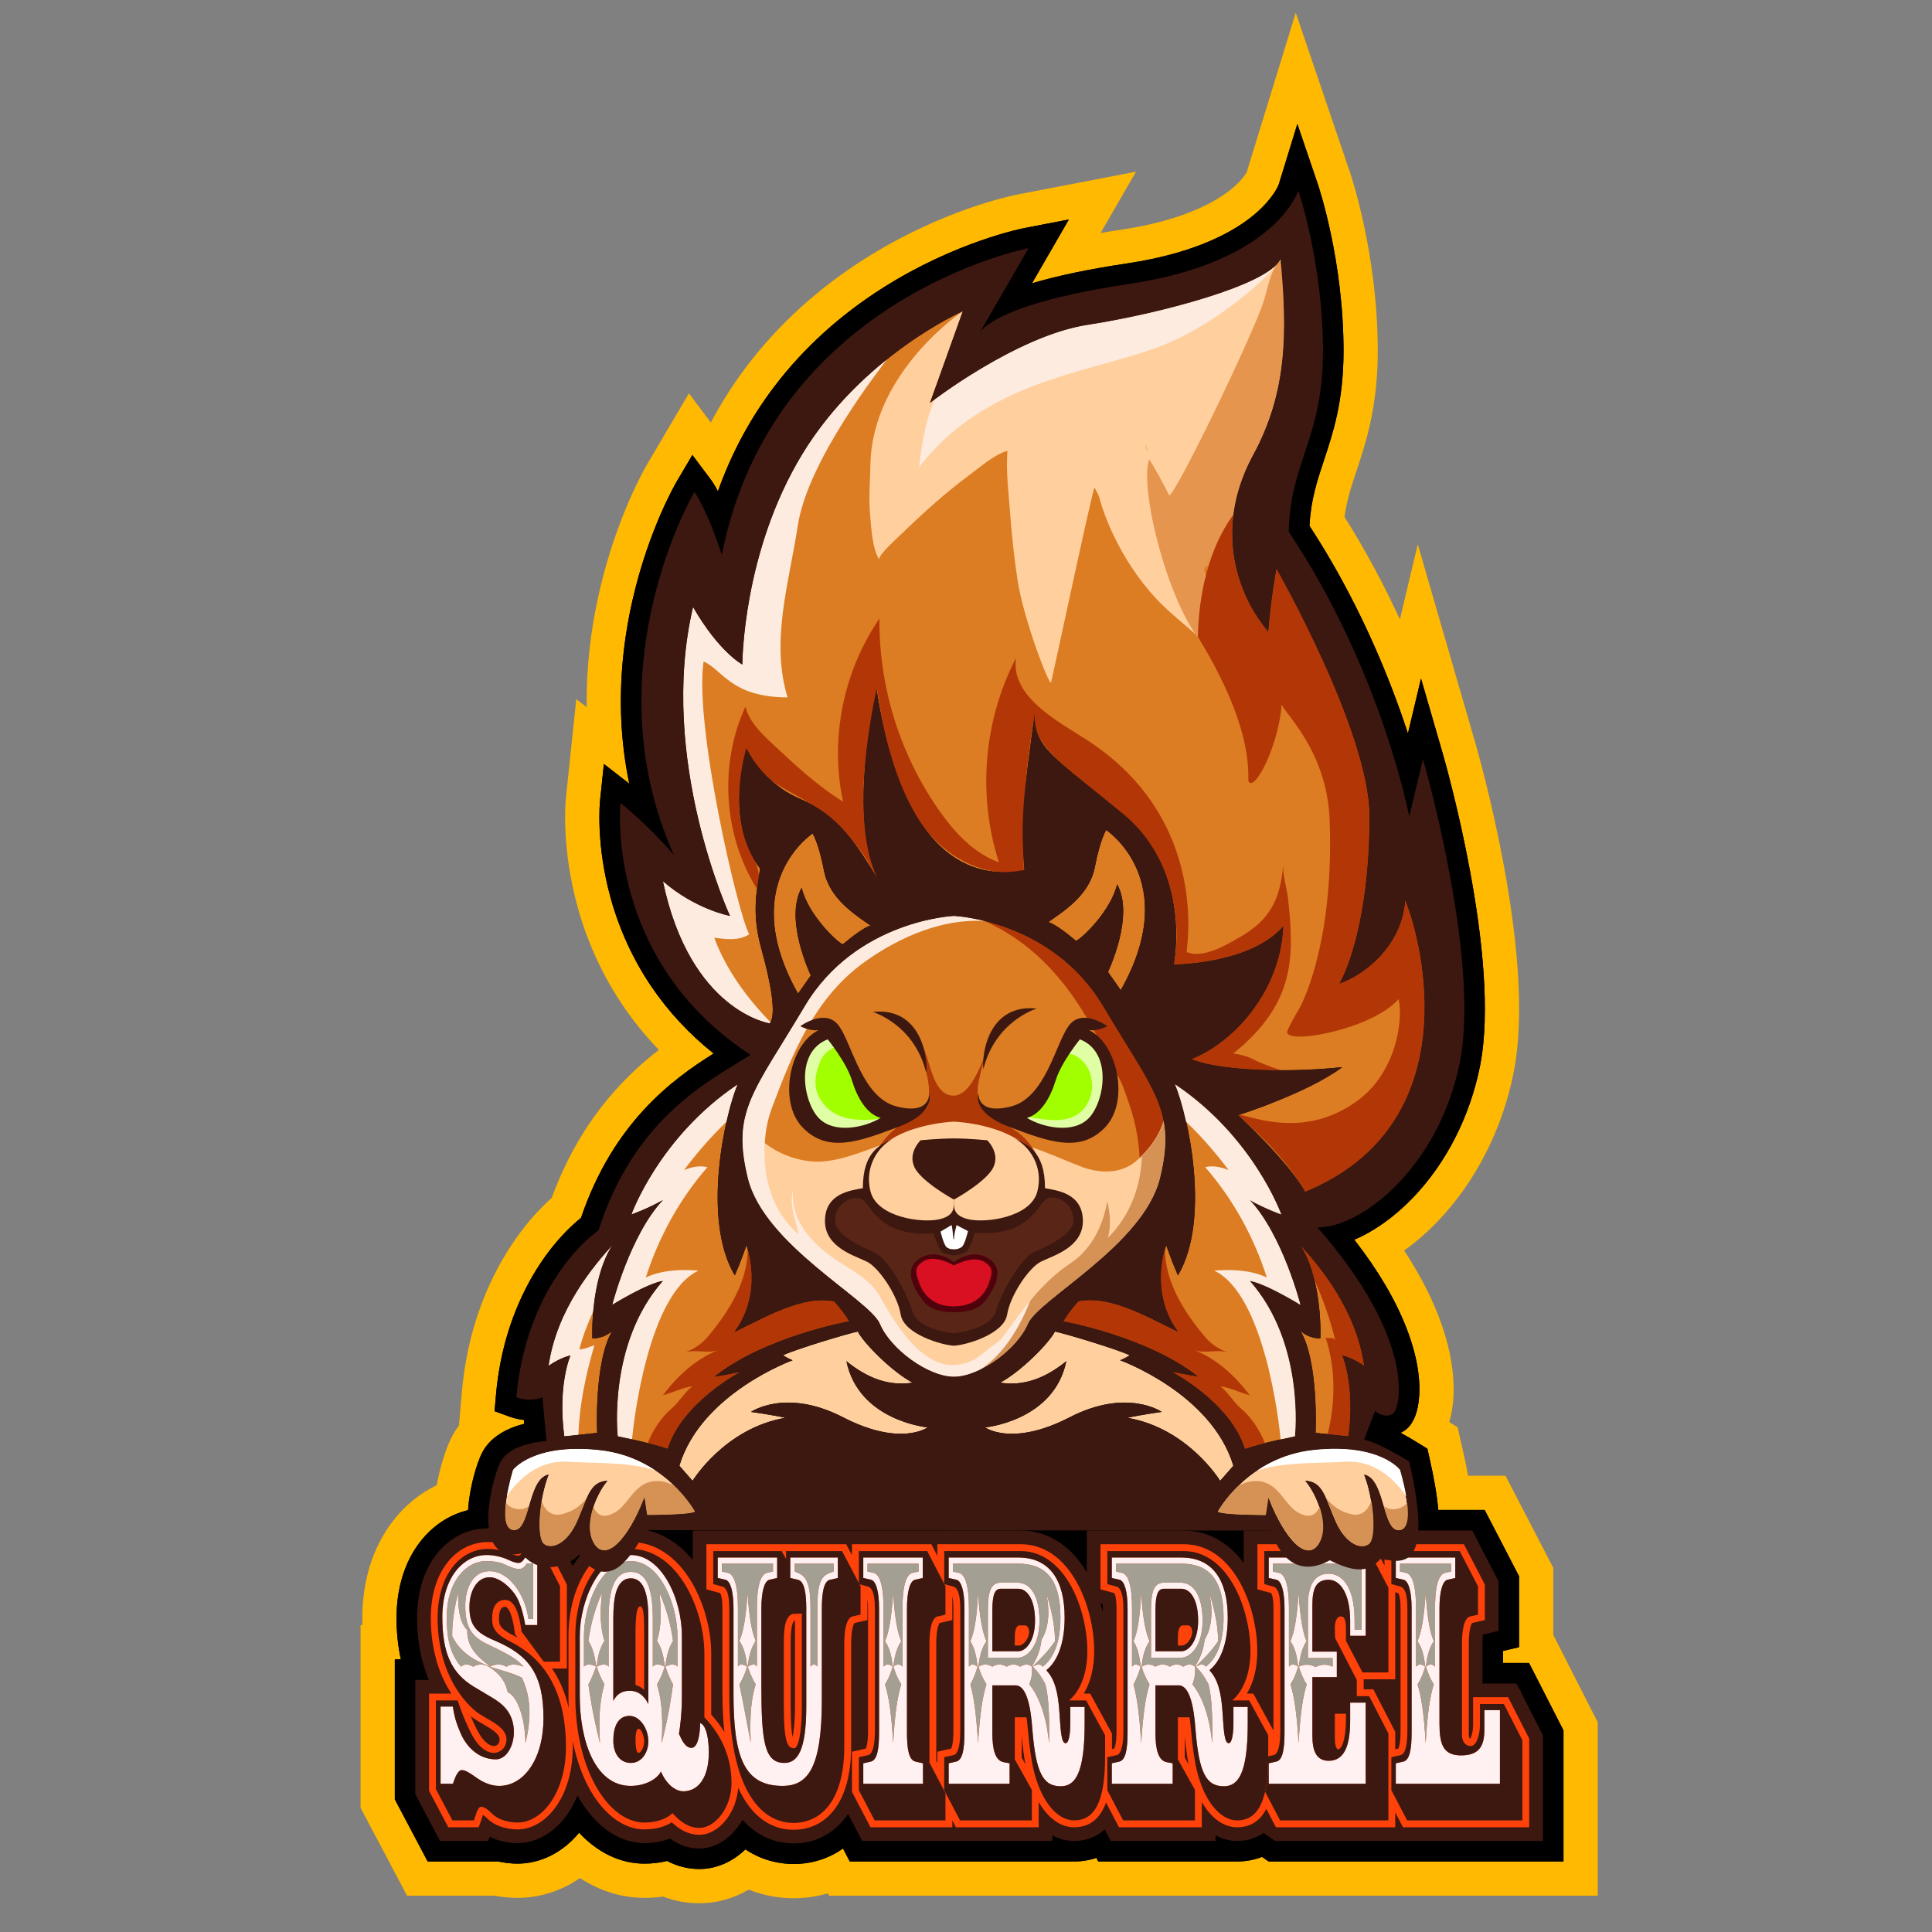 <?xml version="1.0" encoding="UTF-8" standalone="no"?>
<!DOCTYPE svg PUBLIC "-//W3C//DTD SVG 1.1//EN" "http://www.w3.org/Graphics/SVG/1.1/DTD/svg11.dtd">
<svg width="100%" height="100%" viewBox="0 0 106 106" version="1.1" xmlns="http://www.w3.org/2000/svg" xmlns:xlink="http://www.w3.org/1999/xlink" xml:space="preserve" xmlns:serif="http://www.serif.com/" style="fill-rule:evenodd;clip-rule:evenodd;stroke-linejoin:round;stroke-miterlimit:2;">
    <rect x="0" y="0" width="106" height="106" fill="#808080" stroke="none"/>
    <g id="ArtBoard1" transform="matrix(1.262,0,0,1.019,-25.238,-9.173)">
        <rect x="20" y="9" width="84" height="104" style="fill:none;"/>
        <g transform="matrix(0.792,0,0,0.981,12.075,2.132)">
            <path d="M48.398,111.464C47.707,111.464 47.037,111.341 46.398,111.098C46.065,111.145 45.724,111.168 45.377,111.168C44.136,111.168 42.924,110.79 41.841,110.08C41.6,110.246 41.349,110.395 41.09,110.526C40.243,110.952 39.343,111.168 38.415,111.168C37.995,111.168 37.577,111.129 37.167,111.05L32.349,111.05L31.286,109.04L30.055,106.714L29.797,106.227L29.797,96.198L29.898,96.198C29.894,96.072 29.892,95.946 29.892,95.819C29.892,93.753 30.474,91.909 31.574,90.486C32.237,89.627 33.055,88.961 33.979,88.516C34.146,87.607 34.424,86.672 34.723,86.03C34.854,85.749 35.013,85.485 35.199,85.241L35.354,83.435C35.566,80.985 36.219,78.707 37.297,76.662C38.105,75.13 39.134,73.786 40.293,72.744C41.759,68.756 44.005,66.305 46.171,64.624C45.443,63.87 44.787,63.062 44.207,62.207C43.098,60.571 42.261,58.758 41.721,56.818C40.814,53.561 41.044,51.032 41.073,50.754L41.639,45.374L42.208,45.817C42.181,43.726 42.416,41.59 42.909,39.454C43.842,35.417 45.362,32.767 45.532,32.478L47.822,28.592L49.024,30.195C49.61,29.09 50.284,28.037 51.039,27.046C52.769,24.778 54.936,22.812 57.481,21.202C61.701,18.533 65.479,17.752 65.896,17.671L72.365,16.426L70.42,19.79C70.796,19.726 71.184,19.664 71.582,19.605C75.207,19.063 76.972,17.925 77.702,17.295C78.167,16.894 78.375,16.569 78.438,16.458L81.132,7.701L84.12,16.5C84.182,16.682 85.633,21.014 85.633,26.262C85.633,29.325 84.988,31.272 84.47,32.836C84.159,33.775 83.919,34.498 83.812,35.384C85.031,37.31 86.034,39.23 86.848,40.998L87.83,36.875L91.002,47.826C91.092,48.138 91.904,50.977 92.559,54.535C93.446,59.352 93.626,63.162 93.094,65.858C92.477,68.981 90.99,71.892 88.907,74.053C88.33,74.652 87.716,75.184 87.082,75.637C87.878,76.851 88.507,78.048 88.959,79.21C89.846,81.493 89.873,83.178 89.739,84.189C89.698,84.506 89.635,84.793 89.558,85.053L90.015,85.338L90.293,86.555C90.411,87.07 90.51,87.55 90.591,87.999L92.644,87.999L92.828,88.354L94.023,90.654L95.269,93.056L95.269,96.73L96.474,99.111L97.707,101.526L97.707,111.05L55.513,111.05L55.446,110.921C54.843,111.097 54.209,111.188 53.559,111.188C52.917,111.188 52.045,111.092 51.102,110.715C50.269,111.204 49.342,111.464 48.398,111.464Z" style="fill:rgb(255,185,0);fill-rule:nonzero;"/>
            <path d="M94.595,99.563L94.108,98.61L93.937,98.275L92.509,98.275L92.509,97.616L93.389,97.409L93.389,93.515L92.143,91.113L91.686,90.233L91.502,89.878L88.956,89.878C88.886,89.068 88.721,88.11 88.461,86.975L88.357,86.518L87.96,86.27C87.558,86.019 87.203,85.813 86.892,85.646L87.086,85.533C87.508,85.252 87.774,84.717 87.876,83.943C87.981,83.15 87.95,81.802 87.207,79.891C86.604,78.34 85.645,76.715 84.346,75.044C85.429,74.585 86.546,73.795 87.554,72.749C89.39,70.844 90.702,68.268 91.25,65.494C92.417,59.58 89.329,48.805 89.197,48.349L88.007,44.242L87.289,47.26C87.21,47.018 87.126,46.768 87.038,46.511C86.114,43.825 84.477,39.826 81.886,35.864C81.959,34.439 82.298,33.416 82.686,32.245C83.187,30.734 83.754,29.022 83.754,26.262C83.754,21.321 82.399,17.274 82.341,17.104L81.22,13.805L80.196,17.135C80.194,17.142 79.928,17.856 78.93,18.718C77.851,19.649 75.748,20.882 71.86,21.463C69.781,21.774 68.043,22.138 66.652,22.552L68.677,19.05L66.251,19.517C66.099,19.546 62.482,20.263 58.485,22.791C56.13,24.281 54.127,26.096 52.534,28.186C51.204,29.93 50.16,31.865 49.414,33.967C49.2,33.569 49.058,33.372 49.025,33.328L48.01,31.975L47.151,33.432C47.089,33.537 45.624,36.05 44.74,39.877C44.221,42.127 44.009,44.373 44.11,46.552C44.165,47.728 44.311,48.885 44.548,50.017L43.154,48.933L42.942,50.95C42.932,51.047 42.703,53.341 43.531,56.314C44.017,58.057 44.768,59.685 45.762,61.152C46.693,62.524 47.838,63.755 49.178,64.825C46.907,66.247 43.679,68.614 41.897,73.844C40.761,74.77 39.75,76.04 38.96,77.539C37.999,79.36 37.416,81.398 37.227,83.596L37.152,84.457L37.965,84.753C38.227,84.848 38.494,84.91 38.763,84.938L38.782,85.149C37.944,85.36 36.895,85.82 36.426,86.825C36.195,87.32 35.9,88.267 35.761,89.269C35.731,89.483 35.71,89.689 35.697,89.888C34.67,90.135 33.757,90.735 33.06,91.636C32.217,92.726 31.771,94.173 31.771,95.819C31.771,96.603 31.851,97.358 32.009,98.078L31.677,98.078L31.677,105.761L31.934,106.247L32.417,107.16L33.481,109.171L37.361,109.171C37.703,109.249 38.057,109.289 38.415,109.289C39.687,109.289 40.894,108.677 41.794,107.592C42.81,108.685 44.062,109.289 45.377,109.289C45.815,109.289 46.233,109.24 46.627,109.142C47.183,109.436 47.777,109.585 48.398,109.585C49.313,109.585 50.204,109.199 50.921,108.507C51.942,109.186 52.958,109.309 53.559,109.309C54.57,109.309 55.499,109.013 56.277,108.457L56.651,109.171L68.899,109.171L68.899,109.17L68.96,109.171C69.392,109.171 69.804,109.103 70.187,108.971L70.291,109.171L77.853,109.171L77.853,109.17L77.914,109.171C78.394,109.171 78.855,109.085 79.279,108.919L79.645,109.171L95.828,109.171L95.828,101.978L94.595,99.563Z" style="fill-rule:nonzero;"/>
            <path d="M94.595,99.563L94.108,98.61L93.937,98.275L92.509,98.275L92.509,97.616L93.389,97.409L93.389,93.515L92.143,91.113L91.686,90.233L91.502,89.878L88.956,89.878C88.886,89.068 88.721,88.11 88.461,86.975L88.357,86.518L87.96,86.27C87.558,86.019 87.203,85.813 86.892,85.646L87.086,85.533C87.508,85.252 87.774,84.717 87.876,83.943C87.981,83.15 87.95,81.802 87.207,79.891C86.604,78.34 85.645,76.715 84.346,75.044C85.429,74.585 86.546,73.795 87.554,72.749C89.39,70.844 90.702,68.268 91.25,65.494C92.417,59.58 89.329,48.805 89.197,48.349L88.007,44.242L87.289,47.26C87.21,47.018 87.126,46.768 87.038,46.511C86.114,43.825 84.477,39.826 81.886,35.864C81.959,34.439 82.298,33.416 82.686,32.245C83.187,30.734 83.754,29.022 83.754,26.262C83.754,21.321 82.399,17.274 82.341,17.104L81.22,13.805L80.196,17.135C80.194,17.142 79.928,17.856 78.93,18.718C77.851,19.649 75.748,20.882 71.86,21.463C69.781,21.774 68.043,22.138 66.652,22.552L68.677,19.05L66.251,19.517C66.099,19.546 62.482,20.263 58.485,22.791C56.13,24.281 54.127,26.096 52.534,28.186C51.204,29.93 50.16,31.865 49.414,33.967C49.2,33.569 49.058,33.372 49.025,33.328L48.01,31.975L47.151,33.432C47.089,33.537 45.624,36.05 44.74,39.877C44.221,42.127 44.009,44.373 44.11,46.552C44.165,47.728 44.311,48.885 44.548,50.017L43.154,48.933L42.942,50.95C42.932,51.047 42.703,53.341 43.531,56.314C44.017,58.057 44.768,59.685 45.762,61.152C46.693,62.524 47.838,63.755 49.178,64.825C46.907,66.247 43.679,68.614 41.897,73.844C40.761,74.77 39.75,76.04 38.96,77.539C37.999,79.36 37.416,81.398 37.227,83.596L37.152,84.457L37.965,84.753C38.227,84.848 38.494,84.91 38.763,84.938L38.782,85.149C37.944,85.36 36.895,85.82 36.426,86.825C36.195,87.32 35.9,88.267 35.761,89.269C35.731,89.483 35.71,89.689 35.697,89.888C34.67,90.135 33.757,90.735 33.06,91.636C32.217,92.726 31.771,94.173 31.771,95.819C31.771,96.603 31.851,97.358 32.009,98.078L31.677,98.078L31.677,105.761L31.934,106.247L32.417,107.16L33.481,109.171L37.361,109.171C37.703,109.249 38.057,109.289 38.415,109.289C39.687,109.289 40.894,108.677 41.794,107.592C42.81,108.685 44.062,109.289 45.377,109.289C45.815,109.289 46.233,109.24 46.627,109.142C47.183,109.436 47.777,109.585 48.398,109.585C49.313,109.585 50.204,109.199 50.921,108.507C51.942,109.186 52.958,109.309 53.559,109.309C54.57,109.309 55.499,109.013 56.277,108.457L56.651,109.171L68.899,109.171L68.899,109.17L68.96,109.171C69.392,109.171 69.804,109.103 70.187,108.971L70.291,109.171L77.853,109.171L77.853,109.17L77.914,109.171C78.394,109.171 78.855,109.085 79.279,108.919L79.645,109.171L95.828,109.171L95.828,101.978L94.595,99.563Z" style="fill-rule:nonzero;"/>
            <path d="M70.535,95.046C70.539,95.112 70.542,95.191 70.542,95.287L70.542,95.471C70.503,95.317 70.46,95.164 70.413,95.013L70.535,95.046ZM70.542,99.56L70.508,99.56L70.542,99.461L70.542,99.56ZM93.467,99.834L93.467,99.737L93.418,99.737L93.247,99.402L91.381,99.402L91.381,97.238C91.381,97.006 91.393,96.836 91.408,96.716L92.262,96.516L92.262,93.79L91.016,91.388L91.016,91.36L91.001,91.36L90.817,91.006L78.276,91.006L78.276,92.789C77.935,92.329 77.549,91.952 77.124,91.665C76.476,91.228 75.752,91.006 74.974,91.006L69.661,91.006L69.661,93.297C69.243,92.6 68.743,92.051 68.17,91.665C67.522,91.228 66.799,91.006 66.021,91.006L48.029,91.006L48.029,92.616C47.105,91.495 45.925,90.887 44.632,90.887C43.473,90.887 42.358,91.567 41.574,92.753L41.446,92.956L40.434,90.966L38.038,90.966L37.992,91.059C37.613,90.948 37.194,90.887 36.79,90.887C35.677,90.887 34.669,91.398 33.952,92.326C33.263,93.217 32.899,94.425 32.899,95.819C32.899,97.046 33.114,98.183 33.54,99.205L32.804,99.205L32.804,105.481L33.062,105.967L33.062,106.033L33.096,106.033L34.16,108.043L36.799,108.043L36.885,107.815C37.331,108.035 37.869,108.162 38.415,108.162C39.466,108.162 40.475,107.567 41.182,106.531C41.386,106.233 41.561,105.902 41.706,105.546L41.779,105.675C42.694,107.255 44.005,108.162 45.377,108.162C45.892,108.162 46.361,108.078 46.78,107.911C47.287,108.278 47.82,108.457 48.398,108.457C49.165,108.457 49.926,108.038 50.484,107.307C50.586,107.173 50.679,107.032 50.763,106.885C51.753,107.991 52.894,108.181 53.559,108.181C54.723,108.181 55.746,107.664 56.44,106.726L56.556,106.56L57.333,108.043L67.772,108.043L67.772,107.736C68.144,107.938 68.544,108.043 68.96,108.043C69.624,108.043 70.195,107.825 70.644,107.413L70.973,108.043L76.725,108.043L76.725,107.736C77.098,107.938 77.498,108.043 77.914,108.043C78.307,108.043 78.853,107.962 79.359,107.605L79.995,108.043L94.7,108.043L94.7,102.249L93.467,99.834Z" style="fill:rgb(61,24,16);fill-rule:nonzero;"/>
            <path d="M85.39,99.72L84.859,99.72L84.859,99.171L86.593,99.171L86.593,94.394L86.714,94.427L86.737,94.433L86.753,94.436C86.774,94.461 86.884,94.623 86.884,95.287L86.884,102.008C86.884,102.671 86.794,102.909 86.758,102.977L86.593,103.014L86.593,102.055L85.39,99.72ZM75.039,102.295C75.084,102.753 75.146,103.304 75.249,103.844L75.039,103.467L75.039,102.295ZM75.072,96.589L75.043,96.711L75.06,96.589L75.072,96.589ZM66.085,102.295C66.131,102.754 66.193,103.304 66.295,103.844L66.085,103.467L66.085,102.295ZM66.118,96.589L66.089,96.71L66.106,96.589L66.118,96.589ZM61.459,103.766L61.398,103.65L61.398,97.238C61.398,96.383 61.543,96.135 61.582,96.083L62.279,95.92L62.279,94.609C62.31,94.734 62.34,94.943 62.34,95.287L62.34,102.008C62.34,102.671 62.249,102.909 62.214,102.977L61.459,103.146L61.459,103.766ZM53.644,100.608C53.644,101.495 53.577,102.039 53.512,102.344C53.459,102.098 53.407,101.619 53.407,100.687L53.407,97.12C53.407,96.194 53.548,95.997 53.609,95.956L53.644,95.954L53.644,100.608ZM35.905,101.237C36.083,101.38 36.298,101.504 36.525,101.635C36.949,101.881 37.43,102.159 37.43,102.461C37.43,102.766 37.207,102.834 37.128,102.834C36.844,102.834 36.522,102.554 36.267,102.084L36.262,102.076C36.155,101.891 35.999,101.563 35.842,101.185L35.905,101.237ZM37.738,95.19C37.866,95.19 38.12,95.486 38.259,96.595L38.271,96.692L38.415,96.888L38.217,96.784C37.396,96.373 37.396,96.153 37.396,95.819C37.396,95.401 37.511,95.19 37.738,95.19ZM92.787,100.154L90.867,100.154L90.867,101.633C90.867,102.077 90.766,102.347 90.698,102.445C90.643,102.402 90.63,102.275 90.63,102.165L90.63,97.238C90.63,96.383 90.774,96.135 90.813,96.083L91.51,95.92L91.51,93.973L90.36,91.757L86.004,91.757L86.004,92.93L85.388,91.757L79.028,91.757L79.028,94.234L79.738,94.427L79.761,94.433L79.777,94.436C79.798,94.461 79.909,94.623 79.909,95.287L79.909,101.988L78.801,99.957L78.447,99.957C78.818,99.348 79.021,98.542 79.021,97.632C79.021,96.331 78.663,94.914 78.062,93.842C77.299,92.478 76.231,91.757 74.974,91.757L70.413,91.757L70.413,94.234L71.123,94.427L71.146,94.433L71.162,94.436C71.183,94.461 71.293,94.623 71.293,95.287L71.293,102.008C71.293,102.671 71.203,102.909 71.167,102.977L71.043,103.005L71.043,102.148L69.847,99.957L69.494,99.957C69.864,99.348 70.067,98.542 70.067,97.632C70.067,96.331 69.709,94.914 69.109,93.842C68.345,92.478 67.278,91.757 66.021,91.757L61.459,91.757L61.459,92.394L61.129,91.757L56.773,91.757L56.773,92.363L56.454,91.757L48.781,91.757L48.781,94.234L49.491,94.427L49.514,94.433L49.53,94.436C49.551,94.461 49.661,94.623 49.661,95.287L49.661,99.958C49.661,100.716 49.697,101.422 49.768,102.073C49.566,101.734 49.324,101.412 49.045,101.109L49.045,97.751C49.045,96.416 48.633,94.937 47.943,93.794C47.104,92.404 45.928,91.639 44.632,91.639C43.73,91.639 42.843,92.196 42.201,93.168C41.561,94.135 41.209,95.426 41.209,96.805L41.209,100.096C41.209,100.319 41.215,100.54 41.225,100.759C41.037,99.929 40.729,99.202 40.302,98.58L41.121,98.58L41.121,93.975L39.973,91.718L38.506,91.718L38.403,91.928L38.367,91.995L38.193,91.928L37.961,91.839C37.612,91.712 37.185,91.639 36.79,91.639C35.915,91.639 35.118,92.046 34.547,92.785C33.961,93.544 33.651,94.593 33.651,95.819C33.651,97.087 33.899,98.245 34.389,99.262C34.513,99.518 34.644,99.749 34.777,99.957L33.556,99.957L33.556,105.294L34.613,107.292L36.278,107.292L36.37,107.048L36.43,106.867L36.519,106.609C36.577,106.651 36.659,106.718 36.765,106.824C37.115,107.18 37.762,107.41 38.415,107.41C39.214,107.41 39.996,106.935 40.561,106.108C41.132,105.271 41.446,104.13 41.446,102.895C41.446,102.778 41.444,102.662 41.441,102.548C41.645,103.582 41.979,104.52 42.429,105.298C43.206,106.64 44.281,107.41 45.377,107.41C46.067,107.41 46.553,107.228 46.883,107.02C47.257,107.376 47.748,107.705 48.398,107.705C48.929,107.705 49.472,107.394 49.887,106.851C50.256,106.368 50.478,105.762 50.525,105.122C50.602,105.292 50.684,105.453 50.771,105.606C51.629,107.113 52.761,107.429 53.559,107.429C54.492,107.429 55.279,107.032 55.835,106.279C56.426,105.481 56.725,104.329 56.725,102.855L56.725,97.238C56.725,96.384 56.87,96.135 56.908,96.084L57.619,95.922L57.619,94.745C57.639,94.872 57.653,95.046 57.653,95.287L57.653,102.008C57.653,102.671 57.562,102.909 57.527,102.977L56.773,103.146L56.773,105.352L57.788,107.292L62.279,107.292L62.279,106.918L62.475,107.292L67.02,107.292L67.02,105.909C67.532,106.791 68.217,107.292 68.96,107.292C69.911,107.292 70.433,106.717 70.717,105.933L71.428,107.292L75.973,107.292L75.973,105.909C76.485,106.791 77.171,107.292 77.914,107.292C78.635,107.292 79.171,106.953 79.516,106.284L80.043,107.292L86.593,107.292L86.593,106.477L87.019,107.292L93.948,107.292L93.948,102.43L92.787,100.154Z" style="fill:rgb(255,66,9);fill-rule:nonzero;"/>
            <path d="M63.271,97.081C63.447,97.376 63.596,97.77 63.664,98.46L63.718,98.46C63.786,97.77 63.948,97.376 64.152,97.081C63.948,96.607 63.786,95.898 63.691,94.42C63.623,95.898 63.474,96.607 63.271,97.081Z" style="fill:rgb(255,241,242);fill-rule:nonzero;"/>
            <path d="M59.546,98.48C59.411,98.322 59.221,98.322 59.045,98.48C59.126,98.736 59.275,99.15 59.478,99.446C59.275,100.096 59.126,101.002 59.031,102.678C58.937,101.002 58.788,100.096 58.584,99.446C58.788,99.15 58.937,98.736 59.004,98.48C58.815,98.322 58.639,98.322 58.503,98.48L58.503,95.287C58.503,93.789 58.219,93.414 57.975,93.336L57.623,93.257L57.623,92.823L60.427,92.823L60.427,93.257L60.074,93.336C59.831,93.414 59.546,93.789 59.546,95.287L59.546,98.48ZM59.79,102.106L59.79,95.287C59.79,94.36 59.953,93.789 60.223,93.71L60.657,93.611L60.657,92.488L57.392,92.488L57.392,93.611L57.826,93.71C58.097,93.789 58.259,94.36 58.259,95.287L58.259,102.106C58.259,103.013 58.151,103.585 57.826,103.683L57.392,103.782L57.392,104.905L60.67,104.905L60.67,103.782L60.237,103.683C59.898,103.585 59.79,103.013 59.79,102.106Z" style="fill:rgb(255,241,242);fill-rule:nonzero;"/>
            <path d="M58.584,97.081C58.788,97.376 58.937,97.77 59.004,98.46L59.045,98.46C59.126,97.77 59.275,97.376 59.478,97.081C59.275,96.607 59.126,95.898 59.031,94.42C58.937,95.898 58.788,96.607 58.584,97.081Z" style="fill:rgb(255,241,242);fill-rule:nonzero;"/>
            <path d="M67.917,97.081C67.917,96.489 67.809,95.583 67.43,94.42C67.728,95.799 67.416,96.627 67.172,97.002C67.132,97.514 66.901,98.105 66.644,98.46L66.698,98.46C67.145,98.027 67.524,97.652 67.917,97.081Z" style="fill:rgb(255,241,242);fill-rule:nonzero;"/>
            <path d="M65.899,97.632L64.477,97.632L64.477,95.385C64.477,94.439 64.653,94.203 64.937,94.203L65.899,94.203C66.346,94.203 66.82,94.715 66.82,95.957C66.82,97.021 66.346,97.632 65.899,97.632ZM65.858,93.868L64.951,93.868C64.395,93.868 64.233,94.341 64.233,95.385L64.233,97.987L65.885,97.987C66.387,97.987 67.064,97.356 67.064,95.957C67.064,94.636 66.59,93.868 65.858,93.868Z" style="fill:rgb(255,241,242);fill-rule:nonzero;"/>
            <path d="M67.592,102.678C67.416,100.963 66.955,100.017 66.508,99.446C66.63,99.13 66.685,98.815 66.644,98.48C66.454,98.322 66.265,98.322 66.007,98.48C65.763,98.322 65.506,98.322 65.262,98.48C65.005,98.322 64.734,98.322 64.477,98.48C64.219,98.322 63.975,98.322 63.718,98.48C63.786,98.736 63.962,99.15 64.152,99.446C63.948,100.096 63.799,101.002 63.691,102.678C63.596,101.002 63.447,100.096 63.271,99.446C63.447,99.15 63.596,98.736 63.664,98.48C63.447,98.322 63.312,98.322 63.19,98.48L63.19,95.287C63.19,93.789 62.905,93.414 62.662,93.336L62.309,93.257L62.309,92.823L65.885,92.823C67.294,92.823 68.215,93.552 68.215,95.78C68.215,97.199 67.809,98.046 67.24,98.48C67.132,98.322 66.942,98.322 66.698,98.48C67.01,98.795 67.172,99.032 67.389,99.446C67.551,100.096 67.619,101.002 67.592,102.678ZM68.757,101.594C68.757,102.027 68.703,102.678 68.5,102.678C68.283,102.678 68.229,102.146 68.161,101.022C68.093,99.939 67.917,99.19 67.457,98.697L67.457,98.657C67.971,98.243 68.445,97.356 68.445,95.78C68.445,93.749 67.633,92.488 65.899,92.488L62.079,92.488L62.079,93.611L62.513,93.71C62.784,93.789 62.946,94.36 62.946,95.287L62.946,102.106C62.946,103.013 62.838,103.585 62.513,103.683L62.079,103.782L62.079,104.905L65.425,104.905L65.425,103.782L65.113,103.723C64.626,103.644 64.477,103.013 64.477,102.106L64.477,99.505L65.75,99.505C66.373,99.505 66.59,100.746 66.671,101.889C66.861,104.294 67.253,105.043 68.229,105.043C69.028,105.043 69.543,104.334 69.543,101.594L69.543,100.687L68.757,100.687L68.757,101.594Z" style="fill:rgb(255,241,242);fill-rule:nonzero;"/>
            <path d="M53.627,92.823L55.767,92.823L55.767,93.257L55.55,93.336C54.968,93.513 54.873,94.203 54.873,95.287L54.873,98.48C54.765,98.322 54.616,98.322 54.494,98.48L54.494,95.287C54.494,94.203 54.372,93.533 53.803,93.336L53.627,93.257L53.627,92.823ZM51.554,98.48C51.5,98.322 51.283,98.322 51.053,98.48C51.134,98.736 51.283,99.13 51.487,99.446C51.283,100.096 51.134,101.002 51.216,102.658C50.904,101.002 50.728,100.096 50.593,99.446C50.796,99.13 50.945,98.736 51.013,98.48C50.796,98.322 50.579,98.322 50.511,98.48L50.511,95.287C50.511,93.789 50.227,93.414 49.983,93.336L49.631,93.257L49.631,92.823L52.435,92.823L52.435,93.257L52.083,93.336C51.839,93.414 51.554,93.789 51.554,95.287L51.554,98.48ZM53.383,93.611L53.803,93.71C54.182,93.789 54.263,94.538 54.263,95.287L54.263,100.648C54.263,103.131 53.762,103.762 53.058,103.762C51.961,103.762 51.798,102.579 51.798,99.485L51.798,95.287C51.798,94.36 51.961,93.789 52.232,93.71L52.665,93.611L52.665,92.488L49.401,92.488L49.401,93.611L49.834,93.71C50.105,93.789 50.268,94.36 50.268,95.287L50.268,99.958C50.268,103.407 50.823,105.023 52.963,105.023C54.358,105.023 55.117,104.018 55.117,100.313L55.117,95.287C55.117,94.538 55.198,93.789 55.564,93.71L55.997,93.611L55.997,92.488L53.383,92.488L53.383,93.611Z" style="fill:rgb(255,241,242);fill-rule:nonzero;"/>
            <path d="M35.652,96.47C35.3,96.115 35.137,95.523 35.151,94.42C34.961,95.169 34.812,96.056 34.826,96.805C35.191,97.534 35.76,98.027 36.83,98.441L36.885,98.441C36.018,97.81 35.638,97.258 35.652,96.47Z" style="fill:rgb(255,241,242);fill-rule:nonzero;"/>
            <path d="M38.849,102.678C38.822,101.18 38.361,100.076 37.873,99.879C37.779,99.446 37.589,98.953 36.83,98.48C36.56,98.322 36.248,98.322 35.977,98.48C35.693,98.322 35.489,98.322 35.313,98.48C34.704,97.751 34.528,96.943 34.528,95.74C34.528,93.868 35.544,92.685 36.695,92.685C37.047,92.685 37.345,92.724 37.603,92.823C37.873,92.941 38.226,93.119 38.497,93.119C38.7,93.119 38.835,92.961 38.916,92.823L39.269,92.823L39.269,95.858L39.011,95.858C38.835,94.518 37.941,93.237 36.885,93.237C35.909,93.237 35.544,94.262 35.544,95.129C35.544,96.174 35.815,96.785 36.668,97.199C37.535,97.632 38.307,97.948 38.74,98.48C38.307,98.322 38.05,98.322 37.806,98.48C37.521,98.322 37.223,98.322 36.885,98.48C37.657,98.717 38.266,98.874 38.659,99.091C39.106,100.076 39.214,101.14 38.849,102.678ZM37.277,97.1C36.248,96.667 35.76,96.312 35.774,95.188C35.774,94.42 36.126,93.572 36.885,93.572C37.467,93.572 38.131,94.223 38.375,94.676C38.578,95.05 38.74,95.602 38.835,96.194L39.499,96.194L39.499,92.488L38.835,92.488C38.74,92.626 38.632,92.784 38.469,92.784C38.266,92.784 38.063,92.685 37.846,92.587C37.589,92.468 37.142,92.35 36.722,92.35C35.381,92.35 34.284,93.651 34.284,95.74C34.284,97.711 34.772,98.815 35.991,99.564L37.047,100.194C37.494,100.47 38.212,100.943 38.212,102.067C38.212,102.855 37.792,103.565 37.223,103.565C36.302,103.565 35.625,102.914 35.286,102.126C35.07,101.633 34.934,101.2 34.866,100.667L34.189,100.667L34.189,104.905L34.866,104.905C34.988,104.55 35.137,104.156 35.354,104.156C35.571,104.156 35.815,104.334 36.126,104.55C36.424,104.767 36.885,105.023 37.399,105.023C38.781,105.023 39.837,103.525 39.837,101.298C39.837,98.933 39.052,97.869 37.277,97.1Z" style="fill:rgb(255,241,242);fill-rule:nonzero;"/>
            <path d="M50.593,97.061C50.796,97.376 50.945,97.751 51.013,98.441L51.053,98.441C51.134,97.751 51.283,97.376 51.487,97.061C51.283,96.588 51.134,95.878 51.04,94.4C50.945,95.878 50.796,96.588 50.593,97.061Z" style="fill:rgb(255,241,242);fill-rule:nonzero;"/>
            <path d="M72.225,97.081C72.401,97.376 72.55,97.77 72.617,98.46L72.672,98.46C72.739,97.77 72.902,97.376 73.105,97.081C72.902,96.607 72.739,95.898 72.645,94.42C72.577,95.898 72.428,96.607 72.225,97.081Z" style="fill:rgb(255,241,242);fill-rule:nonzero;"/>
            <path d="M47.192,98.48C47.071,98.322 46.8,98.322 46.529,98.48C46.624,98.736 46.759,99.13 46.949,99.446C46.854,100.096 46.745,101.002 46.326,102.678C46.42,101.002 46.271,100.096 46.068,99.446C46.271,99.13 46.42,98.736 46.488,98.48C46.217,98.322 45.946,98.322 45.838,98.48L45.838,95.819C45.838,93.848 45.323,93.276 44.632,93.276C43.928,93.276 43.413,93.848 43.413,95.819L43.413,98.48C43.305,98.322 43.034,98.322 42.763,98.48C42.831,98.736 42.993,99.13 43.183,99.446C42.993,100.096 42.831,101.002 42.939,102.678C42.519,101.002 42.397,100.096 42.303,99.446C42.492,99.13 42.628,98.736 42.723,98.48C42.465,98.322 42.181,98.322 42.059,98.48L42.059,96.805C42.059,95.109 42.993,92.685 44.632,92.685C46.258,92.685 47.192,95.109 47.192,96.805L47.192,98.48ZM45.594,100.529C45.323,99.978 44.944,99.801 44.578,99.801C44.199,99.801 43.887,99.939 43.671,100.352L43.671,95.819C43.671,94.715 43.82,93.631 44.632,93.631C45.432,93.631 45.594,94.715 45.594,95.819L45.594,100.529ZM44.632,103.762C44.063,103.762 43.671,103.289 43.671,102.54C43.671,101.791 43.914,101.18 44.565,101.18C45.12,101.18 45.594,101.87 45.594,102.579C45.594,103.151 45.255,103.762 44.632,103.762ZM48.439,101.574C48.425,102.323 48.276,102.934 47.965,102.934C47.639,102.934 47.45,102.56 47.274,102.165C47.328,101.87 47.436,101.042 47.436,100.096L47.436,96.805C47.436,94.755 46.326,92.35 44.632,92.35C42.939,92.35 41.829,94.814 41.829,96.805L41.829,100.096C41.829,102.5 42.641,105.023 44.632,105.023C45.364,105.023 46.055,104.688 46.285,104.235C46.596,104.964 47.098,105.319 47.518,105.319C48.33,105.319 48.913,104.57 48.913,103.19C48.913,102.441 48.777,101.692 48.439,101.574Z" style="fill:rgb(255,241,242);fill-rule:nonzero;"/>
            <path d="M43.048,94.42C42.655,95.326 42.452,96.056 42.303,97.061C42.492,97.376 42.641,97.751 42.723,98.441L42.763,98.441C42.831,97.751 42.993,97.376 43.183,97.061C42.939,96.292 42.939,95.484 43.048,94.42Z" style="fill:rgb(255,241,242);fill-rule:nonzero;"/>
            <path d="M46.488,98.441L46.529,98.441C46.61,97.751 46.759,97.376 46.949,97.061C46.8,96.056 46.596,95.326 46.204,94.42C46.312,95.484 46.312,96.292 46.068,97.061C46.271,97.376 46.42,97.751 46.488,98.441Z" style="fill:rgb(255,241,242);fill-rule:nonzero;"/>
            <path d="M76.546,102.678C76.37,100.963 75.909,100.017 75.462,99.446C75.584,99.13 75.638,98.815 75.597,98.48C75.408,98.322 75.218,98.322 74.961,98.48C74.717,98.322 74.46,98.322 74.216,98.48C73.958,98.322 73.688,98.322 73.43,98.48C73.173,98.322 72.929,98.322 72.672,98.48C72.739,98.736 72.915,99.15 73.105,99.446C72.902,100.096 72.753,101.002 72.645,102.678C72.55,101.002 72.401,100.096 72.225,99.446C72.401,99.15 72.55,98.736 72.617,98.48C72.401,98.322 72.265,98.322 72.143,98.48L72.143,95.287C72.143,93.789 71.859,93.414 71.615,93.336L71.263,93.257L71.263,92.823L74.839,92.823C76.248,92.823 77.169,93.552 77.169,95.78C77.169,97.199 76.762,98.046 76.193,98.48C76.085,98.322 75.895,98.322 75.652,98.48C75.963,98.795 76.126,99.032 76.342,99.446C76.505,100.096 76.573,101.002 76.546,102.678ZM77.711,101.594C77.711,102.027 77.656,102.678 77.453,102.678C77.236,102.678 77.182,102.146 77.115,101.022C77.047,99.939 76.871,99.19 76.41,98.697L76.41,98.657C76.925,98.243 77.399,97.356 77.399,95.78C77.399,93.749 76.586,92.488 74.852,92.488L71.033,92.488L71.033,93.611L71.466,93.71C71.737,93.789 71.9,94.36 71.9,95.287L71.9,102.106C71.9,103.013 71.791,103.585 71.466,103.683L71.033,103.782L71.033,104.905L74.378,104.905L74.378,103.782L74.067,103.723C73.579,103.644 73.43,103.013 73.43,102.106L73.43,99.505L74.703,99.505C75.327,99.505 75.543,100.746 75.625,101.889C75.814,104.294 76.207,105.043 77.182,105.043C77.981,105.043 78.496,104.334 78.496,101.594L78.496,100.687L77.711,100.687L77.711,101.594Z" style="fill:rgb(255,241,242);fill-rule:nonzero;"/>
            <path d="M81.3,98.46C81.382,97.77 81.531,97.376 81.72,97.081C81.531,96.607 81.382,95.898 81.287,94.42C81.192,95.898 81.043,96.607 80.84,97.081C81.043,97.376 81.192,97.77 81.26,98.46L81.3,98.46Z" style="fill:rgb(255,241,242);fill-rule:nonzero;"/>
            <path d="M79.878,92.823L84.741,92.823L84.741,96.45L84.362,96.45L84.362,95.957C84.362,93.907 83.549,93.375 82.939,93.375C82.032,93.375 81.801,94.242 81.801,95.09L81.801,98.007L83.156,98.007L83.156,98.48C82.844,98.322 82.492,98.342 82.221,98.5C81.937,98.342 81.612,98.322 81.3,98.48C81.382,98.736 81.531,99.15 81.734,99.446C81.531,100.096 81.382,101.002 81.287,102.678C81.192,101.002 81.043,100.096 80.84,99.446C81.043,99.15 81.192,98.736 81.26,98.48C81.07,98.322 80.88,98.322 80.758,98.48L80.758,95.287C80.758,93.789 80.474,93.414 80.23,93.336L79.878,93.257L79.878,92.823ZM79.648,93.611L80.081,93.71C80.352,93.789 80.515,94.36 80.515,95.287L80.515,102.106C80.515,103.013 80.406,103.604 80.081,103.683L79.648,103.782L79.648,104.905L84.971,104.905L84.971,100.451L84.118,100.451L84.118,101.416C84.118,102.638 83.887,103.644 82.939,103.644C82.248,103.644 82.045,103.072 82.045,102.284L82.045,99.052L83.386,99.052L83.386,97.652L82.045,97.652L82.045,95.09C82.045,94.183 82.248,93.71 82.939,93.71C83.576,93.71 84.118,94.479 84.118,95.957L84.118,96.785L84.971,96.785L84.971,92.488L79.648,92.488L79.648,93.611Z" style="fill:rgb(255,241,242);fill-rule:nonzero;"/>
            <path d="M88.777,98.48C88.642,98.322 88.452,98.322 88.276,98.48C88.357,98.736 88.506,99.15 88.71,99.446C88.506,100.096 88.357,101.002 88.263,102.678C88.168,101.002 88.019,100.096 87.816,99.446C88.019,99.15 88.168,98.736 88.236,98.48C88.046,98.322 87.87,98.322 87.734,98.48L87.734,95.287C87.734,93.789 87.45,93.414 87.206,93.336L86.854,93.257L86.854,92.823L89.658,92.823L89.658,93.257L89.306,93.336C89.062,93.414 88.777,93.789 88.777,95.287L88.777,98.48ZM91.486,101.949C91.486,102.895 91.148,103.348 90.2,103.348C89.211,103.348 89.021,102.717 89.021,101.594L89.021,95.287C89.021,94.36 89.184,93.789 89.455,93.71L89.888,93.611L89.888,92.488L86.624,92.488L86.624,93.611L87.057,93.71C87.328,93.789 87.491,94.36 87.491,95.287L87.491,102.106C87.491,103.013 87.382,103.585 87.057,103.683L86.624,103.782L86.624,104.905L92.34,104.905L92.34,100.865L91.486,100.865L91.486,101.949Z" style="fill:rgb(255,241,242);fill-rule:nonzero;"/>
            <path d="M87.816,97.081C88.019,97.376 88.168,97.77 88.236,98.46L88.276,98.46C88.357,97.77 88.506,97.376 88.71,97.081C88.506,96.607 88.357,95.898 88.263,94.42C88.168,95.898 88.019,96.607 87.816,97.081Z" style="fill:rgb(255,241,242);fill-rule:nonzero;"/>
            <path d="M74.852,97.632L73.43,97.632L73.43,95.385C73.43,94.439 73.606,94.203 73.891,94.203L74.852,94.203C75.299,94.203 75.774,94.715 75.774,95.957C75.774,97.021 75.299,97.632 74.852,97.632ZM74.812,93.868L73.904,93.868C73.349,93.868 73.186,94.341 73.186,95.385L73.186,97.987L74.839,97.987C75.34,97.987 76.017,97.356 76.017,95.957C76.017,94.636 75.543,93.868 74.812,93.868Z" style="fill:rgb(255,241,242);fill-rule:nonzero;"/>
            <path d="M76.871,97.081C76.871,96.489 76.762,95.583 76.383,94.42C76.681,95.799 76.37,96.627 76.126,97.002C76.085,97.514 75.855,98.105 75.597,98.46L75.652,98.46C76.099,98.027 76.478,97.652 76.871,97.081Z" style="fill:rgb(255,241,242);fill-rule:nonzero;"/>
            <path d="M34.826,96.805C34.812,96.056 34.961,95.169 35.151,94.42C35.137,95.523 35.3,96.115 35.652,96.47C35.638,97.258 36.018,97.81 36.885,98.441L36.83,98.441C35.76,98.027 35.191,97.534 34.826,96.805ZM36.885,98.48C37.223,98.322 37.521,98.322 37.806,98.48C38.05,98.322 38.307,98.322 38.74,98.48C38.307,97.948 37.535,97.632 36.668,97.199C35.815,96.785 35.544,96.174 35.544,95.129C35.544,94.262 35.909,93.237 36.885,93.237C37.941,93.237 38.835,94.518 39.011,95.858L39.269,95.858L39.269,92.823L38.916,92.823C38.835,92.961 38.7,93.119 38.497,93.119C38.226,93.119 37.873,92.941 37.603,92.823C37.345,92.724 37.047,92.685 36.695,92.685C35.544,92.685 34.528,93.868 34.528,95.74C34.528,96.943 34.704,97.751 35.313,98.48C35.489,98.322 35.693,98.322 35.977,98.48C36.248,98.322 36.56,98.322 36.83,98.48C37.589,98.953 37.779,99.446 37.873,99.879C38.361,100.076 38.822,101.18 38.849,102.678C39.214,101.14 39.106,100.076 38.659,99.091C38.266,98.874 37.657,98.717 36.885,98.48Z" style="fill:rgb(163,159,147);fill-rule:nonzero;"/>
            <path d="M37.399,105.023C36.885,105.023 36.424,104.767 36.126,104.55C35.815,104.334 35.571,104.156 35.354,104.156C35.137,104.156 34.988,104.55 34.866,104.905L34.189,104.905L34.189,100.667L34.866,100.667C34.934,101.2 35.07,101.633 35.286,102.126C35.625,102.914 36.302,103.565 37.223,103.565C37.792,103.565 38.212,102.855 38.212,102.067C38.212,100.943 37.494,100.47 37.047,100.194L35.991,99.564C34.772,98.815 34.284,97.711 34.284,95.74C34.284,93.651 35.381,92.35 36.722,92.35C37.142,92.35 37.589,92.468 37.846,92.587C38.063,92.685 38.266,92.784 38.469,92.784C38.632,92.784 38.74,92.626 38.835,92.488L39.499,92.488L39.499,96.194L38.835,96.194C38.74,95.602 38.578,95.05 38.375,94.676C38.131,94.223 37.467,93.572 36.885,93.572C36.126,93.572 35.774,94.42 35.774,95.188C35.76,96.312 36.248,96.667 37.277,97.1C39.052,97.869 39.837,98.933 39.837,101.298C39.837,103.525 38.781,105.023 37.399,105.023ZM38.05,97.12C37.142,96.667 37.02,96.332 37.02,95.819C37.02,95.228 37.25,94.814 37.738,94.814C38.293,94.814 38.524,95.681 38.632,96.548L39.851,98.204L40.745,98.204L40.745,94.065L39.743,92.094L38.74,92.094C38.673,92.232 38.578,92.389 38.429,92.389C38.293,92.389 38.104,92.291 37.833,92.192C37.562,92.094 37.183,92.015 36.79,92.015C35.286,92.015 34.027,93.414 34.027,95.819C34.027,98.5 35.191,100.175 36.14,100.943C36.681,101.377 37.806,101.732 37.806,102.461C37.806,102.974 37.413,103.21 37.128,103.21C36.614,103.21 36.194,102.737 35.936,102.264C35.72,101.889 35.354,101.042 35.124,100.332L33.932,100.332L33.932,105.201L34.839,106.916L36.018,106.916C36.099,106.699 36.221,106.167 36.411,106.167C36.587,106.167 36.817,106.344 37.034,106.561C37.305,106.837 37.846,107.034 38.415,107.034C39.77,107.034 41.07,105.378 41.07,102.895C41.07,99.919 39.959,98.086 38.05,97.12Z" style="fill:rgb(61,24,16);fill-rule:nonzero;"/>
            <path d="M45.052,103.21C44.944,103.21 44.89,102.875 44.89,102.56C44.89,102.165 44.93,101.889 45.066,101.889C45.215,101.889 45.364,102.323 45.364,102.579C45.364,102.895 45.188,103.21 45.052,103.21ZM44.565,101.18C43.914,101.18 43.671,101.791 43.671,102.54C43.671,103.289 44.063,103.762 44.632,103.762C45.255,103.762 45.594,103.151 45.594,102.579C45.594,101.87 45.12,101.18 44.565,101.18Z" style="fill:rgb(61,24,16);fill-rule:nonzero;"/>
            <path d="M47.518,105.319C47.098,105.319 46.596,104.964 46.285,104.235C46.055,104.688 45.364,105.023 44.632,105.023C42.641,105.023 41.829,102.5 41.829,100.096L41.829,96.805C41.829,94.814 42.939,92.35 44.632,92.35C46.326,92.35 47.436,94.755 47.436,96.805L47.436,100.096C47.436,101.042 47.328,101.87 47.274,102.165C47.45,102.56 47.639,102.934 47.965,102.934C48.276,102.934 48.425,102.323 48.439,101.574C48.777,101.692 48.913,102.441 48.913,103.19C48.913,104.57 48.33,105.319 47.518,105.319ZM48.669,101.259L48.669,97.751C48.669,95.366 47.22,92.015 44.632,92.015C43.048,92.015 41.585,94.045 41.585,96.805L41.585,100.096C41.585,104.215 43.44,107.034 45.377,107.034C46.095,107.034 46.596,106.817 46.922,106.521C47.355,106.995 47.802,107.33 48.398,107.33C49.224,107.33 50.159,106.265 50.159,104.866C50.159,103.506 49.644,102.264 48.669,101.259Z" style="fill:rgb(61,24,16);fill-rule:nonzero;"/>
            <path d="M46.204,94.42C46.596,95.326 46.8,96.056 46.949,97.061C46.759,97.376 46.61,97.751 46.529,98.441L46.488,98.441C46.42,97.751 46.271,97.376 46.068,97.061C46.312,96.292 46.312,95.484 46.204,94.42ZM42.763,98.441L42.723,98.441C42.641,97.751 42.492,97.376 42.303,97.061C42.452,96.056 42.655,95.326 43.048,94.42C42.939,95.484 42.939,96.292 43.183,97.061C42.993,97.376 42.831,97.751 42.763,98.441ZM44.632,92.685C42.993,92.685 42.059,95.109 42.059,96.805L42.059,98.48C42.181,98.322 42.465,98.322 42.723,98.48C42.628,98.736 42.492,99.13 42.303,99.446C42.397,100.096 42.519,101.002 42.939,102.678C42.831,101.002 42.993,100.096 43.183,99.446C42.993,99.13 42.831,98.736 42.763,98.48C43.034,98.322 43.305,98.322 43.413,98.48L43.413,95.819C43.413,93.848 43.928,93.276 44.632,93.276C45.323,93.276 45.838,93.848 45.838,95.819L45.838,98.48C45.946,98.322 46.217,98.322 46.488,98.48C46.42,98.736 46.271,99.13 46.068,99.446C46.271,100.096 46.42,101.002 46.326,102.678C46.745,101.002 46.854,100.096 46.949,99.446C46.759,99.13 46.624,98.736 46.529,98.48C46.8,98.322 47.071,98.322 47.192,98.48L47.192,96.805C47.192,95.109 46.258,92.685 44.632,92.685Z" style="fill:rgb(163,159,147);fill-rule:nonzero;"/>
            <path d="M45.364,96.509L45.364,99.761C45.215,99.603 45.039,99.525 44.89,99.485L44.89,96.607C44.89,95.563 44.985,95.169 45.147,95.169C45.337,95.169 45.364,95.721 45.364,96.509ZM44.632,93.631C43.82,93.631 43.671,94.715 43.671,95.819L43.671,100.352C43.887,99.939 44.199,99.801 44.578,99.801C44.944,99.801 45.323,99.978 45.594,100.529L45.594,95.819C45.594,94.715 45.432,93.631 44.632,93.631Z" style="fill:rgb(61,24,16);fill-rule:nonzero;"/>
            <path d="M51.053,98.441L51.013,98.441C50.945,97.751 50.796,97.376 50.593,97.061C50.796,96.588 50.945,95.878 51.04,94.4C51.134,95.878 51.283,96.588 51.487,97.061C51.283,97.376 51.134,97.751 51.053,98.441ZM52.083,93.336L52.435,93.257L52.435,92.823L49.631,92.823L49.631,93.257L49.983,93.336C50.227,93.414 50.511,93.789 50.511,95.287L50.511,98.48C50.579,98.322 50.796,98.322 51.013,98.48C50.945,98.736 50.796,99.13 50.593,99.446C50.728,100.096 50.904,101.002 51.216,102.658C51.134,101.002 51.283,100.096 51.487,99.446C51.283,99.13 51.134,98.736 51.053,98.48C51.283,98.322 51.5,98.322 51.554,98.48L51.554,95.287C51.554,93.789 51.839,93.414 52.083,93.336Z" style="fill:rgb(163,159,147);fill-rule:nonzero;"/>
            <path d="M55.997,93.611L55.564,93.71C55.198,93.789 55.117,94.538 55.117,95.287L55.117,100.313C55.117,104.018 54.358,105.023 52.963,105.023C50.823,105.023 50.268,103.407 50.268,99.958L50.268,95.287C50.268,94.36 50.105,93.789 49.834,93.71L49.401,93.611L49.401,92.488L52.665,92.488L52.665,93.611L52.232,93.71C51.961,93.789 51.798,94.36 51.798,95.287L51.798,99.485C51.798,102.579 51.961,103.762 53.058,103.762C53.762,103.762 54.263,103.131 54.263,100.648L54.263,95.287C54.263,94.538 54.182,93.789 53.803,93.71L53.383,93.611L53.383,92.488L55.997,92.488L55.997,93.611ZM53.031,97.12C53.031,96.174 53.166,95.681 53.532,95.583L54.02,95.563L54.02,100.608C54.02,102.165 53.816,102.954 53.6,102.954C53.275,102.954 53.031,102.757 53.031,100.687L53.031,97.12ZM57.149,93.885L56.227,92.133L53.153,92.133L53.153,92.567L52.909,92.133L49.157,92.133L49.157,93.947L49.59,94.065C49.848,94.104 50.037,94.38 50.037,95.287L50.037,99.958C50.037,105.063 51.69,107.054 53.559,107.054C55.103,107.054 56.349,105.792 56.349,102.855L56.349,97.238C56.349,96.174 56.566,95.76 56.81,95.721L57.243,95.622L57.243,94.065L57.187,93.957L57.149,93.947L57.149,93.885Z" style="fill:rgb(61,24,16);fill-rule:nonzero;"/>
            <path d="M54.494,95.287L54.494,98.48C54.616,98.322 54.765,98.322 54.873,98.48L54.873,95.287C54.873,94.203 54.968,93.513 55.55,93.336L55.767,93.257L55.767,92.823L53.627,92.823L53.627,93.257L53.803,93.336C54.372,93.533 54.494,94.203 54.494,95.287Z" style="fill:rgb(163,159,147);fill-rule:nonzero;"/>
            <path d="M60.67,104.905L57.392,104.905L57.392,103.782L57.826,103.683C58.151,103.585 58.259,103.013 58.259,102.106L58.259,95.287C58.259,94.36 58.097,93.789 57.826,93.71L57.392,93.611L57.392,92.488L60.657,92.488L60.657,93.611L60.223,93.71C59.953,93.789 59.79,94.36 59.79,95.287L59.79,102.106C59.79,103.013 59.898,103.585 60.237,103.683L60.67,103.782L60.67,104.905ZM61.835,93.934L60.901,92.133L57.149,92.133L57.149,93.885L57.187,93.957L57.582,94.065C57.839,94.104 58.029,94.38 58.029,95.287L58.029,102.008C58.029,102.698 57.934,103.249 57.677,103.328L57.149,103.447L57.149,105.26L58.016,106.916L61.903,106.916L61.903,105.418L61.023,103.742L61.023,97.238C61.023,96.174 61.239,95.76 61.483,95.721L61.903,95.622L61.903,94.065L61.843,93.949L61.835,93.947L61.835,93.934Z" style="fill:rgb(61,24,16);fill-rule:nonzero;"/>
            <path d="M59.045,98.46L59.004,98.46C58.937,97.77 58.788,97.376 58.584,97.081C58.788,96.607 58.937,95.898 59.031,94.42C59.126,95.898 59.275,96.607 59.478,97.081C59.275,97.376 59.126,97.77 59.045,98.46ZM60.074,93.336L60.427,93.257L60.427,92.823L57.623,92.823L57.623,93.257L57.975,93.336C58.219,93.414 58.503,93.789 58.503,95.287L58.503,98.48C58.639,98.322 58.815,98.322 59.004,98.48C58.937,98.736 58.788,99.15 58.584,99.446C58.788,100.096 58.937,101.002 59.031,102.678C59.126,101.002 59.275,100.096 59.478,99.446C59.275,99.15 59.126,98.736 59.045,98.48C59.221,98.322 59.411,98.322 59.546,98.48L59.546,95.287C59.546,93.789 59.831,93.414 60.074,93.336Z" style="fill:rgb(163,159,147);fill-rule:nonzero;"/>
            <path d="M57.149,93.947L57.187,93.957L57.149,93.885L57.149,93.947Z" style="fill-rule:nonzero;"/>
            <path d="M69.543,101.594C69.543,104.334 69.028,105.043 68.229,105.043C67.253,105.043 66.861,104.294 66.671,101.889C66.59,100.746 66.373,99.505 65.75,99.505L64.477,99.505L64.477,102.106C64.477,103.013 64.626,103.644 65.113,103.723L65.425,103.782L65.425,104.905L62.079,104.905L62.079,103.782L62.513,103.683C62.838,103.585 62.946,103.013 62.946,102.106L62.946,95.287C62.946,94.36 62.784,93.789 62.513,93.71L62.079,93.611L62.079,92.488L65.899,92.488C67.633,92.488 68.445,93.749 68.445,95.78C68.445,97.356 67.971,98.243 67.457,98.657L67.457,98.697C67.917,99.19 68.093,99.939 68.161,101.022C68.229,102.146 68.283,102.678 68.5,102.678C68.703,102.678 68.757,102.027 68.757,101.594L68.757,100.687L69.543,100.687L69.543,101.594ZM68.689,100.332C69.258,99.86 69.692,98.914 69.692,97.632C69.692,95.346 68.486,92.133 66.021,92.133L61.835,92.133L61.835,93.934L61.843,93.949L62.269,94.065C62.526,94.104 62.716,94.38 62.716,95.287L62.716,102.008C62.716,102.698 62.621,103.249 62.364,103.328L61.835,103.447L61.835,105.26L62.702,106.916L66.644,106.916L66.644,105.24L65.709,103.565L65.709,101.259L66.346,101.259C66.441,101.653 66.481,103.427 66.888,104.669C67.375,106.186 68.202,106.916 68.96,106.916C70.057,106.916 70.667,105.97 70.667,103.407L70.667,102.244L69.624,100.332L68.689,100.332Z" style="fill:rgb(61,24,16);fill-rule:nonzero;"/>
            <path d="M66.644,98.46C66.901,98.105 67.132,97.514 67.172,97.002C67.416,96.627 67.728,95.799 67.43,94.42C67.809,95.583 67.917,96.489 67.917,97.081C67.524,97.652 67.145,98.027 66.698,98.46L66.644,98.46ZM65.885,97.987L64.233,97.987L64.233,95.385C64.233,94.341 64.395,93.868 64.951,93.868L65.858,93.868C66.59,93.868 67.064,94.636 67.064,95.957C67.064,97.356 66.387,97.987 65.885,97.987ZM63.718,98.46L63.664,98.46C63.596,97.77 63.447,97.376 63.271,97.081C63.474,96.607 63.623,95.898 63.691,94.42C63.786,95.898 63.948,96.607 64.152,97.081C63.948,97.376 63.786,97.77 63.718,98.46ZM66.698,98.48C66.942,98.322 67.132,98.322 67.24,98.48C67.809,98.046 68.215,97.199 68.215,95.78C68.215,93.552 67.294,92.823 65.885,92.823L62.309,92.823L62.309,93.257L62.662,93.336C62.905,93.414 63.19,93.789 63.19,95.287L63.19,98.48C63.312,98.322 63.447,98.322 63.664,98.48C63.596,98.736 63.447,99.15 63.271,99.446C63.447,100.096 63.596,101.002 63.691,102.678C63.799,101.002 63.948,100.096 64.152,99.446C63.962,99.15 63.786,98.736 63.718,98.48C63.975,98.322 64.219,98.322 64.477,98.48C64.734,98.322 65.005,98.322 65.262,98.48C65.506,98.322 65.763,98.322 66.007,98.48C66.265,98.322 66.454,98.322 66.644,98.48C66.685,98.815 66.63,99.13 66.508,99.446C66.955,100.017 67.416,100.963 67.592,102.678C67.619,101.002 67.551,100.096 67.389,99.446C67.172,99.032 67.01,98.795 66.698,98.48Z" style="fill:rgb(163,159,147);fill-rule:nonzero;"/>
            <path d="M65.94,97.317L65.709,97.317L65.709,96.824C65.709,96.43 65.818,96.213 65.967,96.213L66.278,96.213C66.387,96.213 66.495,96.371 66.495,96.568C66.495,96.943 66.17,97.317 65.94,97.317ZM65.899,94.203L64.937,94.203C64.653,94.203 64.477,94.439 64.477,95.385L64.477,97.632L65.899,97.632C66.346,97.632 66.82,97.021 66.82,95.957C66.82,94.715 66.346,94.203 65.899,94.203Z" style="fill:rgb(61,24,16);fill-rule:nonzero;"/>
            <path d="M61.835,93.947L61.843,93.949L61.835,93.934L61.835,93.947Z" style="fill-rule:nonzero;"/>
            <path d="M75.597,98.46C75.855,98.105 76.085,97.514 76.126,97.002C76.37,96.627 76.681,95.799 76.383,94.42C76.762,95.583 76.871,96.489 76.871,97.081C76.478,97.652 76.099,98.027 75.652,98.46L75.597,98.46ZM74.839,97.987L73.186,97.987L73.186,95.385C73.186,94.341 73.349,93.868 73.904,93.868L74.812,93.868C75.543,93.868 76.017,94.636 76.017,95.957C76.017,97.356 75.34,97.987 74.839,97.987ZM72.672,98.46L72.617,98.46C72.55,97.77 72.401,97.376 72.225,97.081C72.428,96.607 72.577,95.898 72.645,94.42C72.739,95.898 72.902,96.607 73.105,97.081C72.902,97.376 72.739,97.77 72.672,98.46ZM75.652,98.48C75.895,98.322 76.085,98.322 76.193,98.48C76.762,98.046 77.169,97.199 77.169,95.78C77.169,93.552 76.248,92.823 74.839,92.823L71.263,92.823L71.263,93.257L71.615,93.336C71.859,93.414 72.143,93.789 72.143,95.287L72.143,98.48C72.265,98.322 72.401,98.322 72.617,98.48C72.55,98.736 72.401,99.15 72.225,99.446C72.401,100.096 72.55,101.002 72.645,102.678C72.753,101.002 72.902,100.096 73.105,99.446C72.915,99.15 72.739,98.736 72.672,98.48C72.929,98.322 73.173,98.322 73.43,98.48C73.688,98.322 73.958,98.322 74.216,98.48C74.46,98.322 74.717,98.322 74.961,98.48C75.218,98.322 75.408,98.322 75.597,98.48C75.638,98.815 75.584,99.13 75.462,99.446C75.909,100.017 76.37,100.963 76.546,102.678C76.573,101.002 76.505,100.096 76.342,99.446C76.126,99.032 75.963,98.795 75.652,98.48Z" style="fill:rgb(163,159,147);fill-rule:nonzero;"/>
            <path d="M74.893,97.317L74.663,97.317L74.663,96.824C74.663,96.43 74.771,96.213 74.92,96.213L75.232,96.213C75.34,96.213 75.448,96.371 75.448,96.568C75.448,96.943 75.123,97.317 74.893,97.317ZM74.852,94.203L73.891,94.203C73.606,94.203 73.43,94.439 73.43,95.385L73.43,97.632L74.852,97.632C75.299,97.632 75.774,97.021 75.774,95.957C75.774,94.715 75.299,94.203 74.852,94.203Z" style="fill:rgb(61,24,16);fill-rule:nonzero;"/>
            <path d="M78.496,101.594C78.496,104.334 77.981,105.043 77.182,105.043C76.207,105.043 75.814,104.294 75.625,101.889C75.543,100.746 75.327,99.505 74.703,99.505L73.43,99.505L73.43,102.106C73.43,103.013 73.579,103.644 74.067,103.723L74.378,103.782L74.378,104.905L71.033,104.905L71.033,103.782L71.466,103.683C71.791,103.585 71.9,103.013 71.9,102.106L71.9,95.287C71.9,94.36 71.737,93.789 71.466,93.71L71.033,93.611L71.033,92.488L74.852,92.488C76.586,92.488 77.399,93.749 77.399,95.78C77.399,97.356 76.925,98.243 76.41,98.657L76.41,98.697C76.871,99.19 77.047,99.939 77.115,101.022C77.182,102.146 77.236,102.678 77.453,102.678C77.656,102.678 77.711,102.027 77.711,101.594L77.711,100.687L78.496,100.687L78.496,101.594ZM79.62,103.398L79.62,102.244L78.577,100.332L77.643,100.332C78.212,99.86 78.645,98.914 78.645,97.632C78.645,95.346 77.44,92.133 74.974,92.133L70.789,92.133L70.789,93.947L71.222,94.065C71.48,94.104 71.669,94.38 71.669,95.287L71.669,102.008C71.669,102.698 71.575,103.249 71.317,103.328L70.789,103.447L70.789,105.26L71.656,106.916L75.597,106.916L75.597,105.24L74.663,103.565L74.663,101.259L75.299,101.259C75.394,101.653 75.435,103.427 75.841,104.669C76.329,106.186 77.155,106.916 77.914,106.916C78.671,106.916 79.187,106.463 79.448,105.344C79.633,104.552 79.62,103.398 79.62,103.398Z" style="fill:rgb(61,24,16);fill-rule:nonzero;"/>
            <path d="M81.287,94.42C81.382,95.898 81.531,96.607 81.72,97.081C81.531,97.376 81.382,97.77 81.3,98.46L81.26,98.46C81.192,97.77 81.043,97.376 80.84,97.081C81.043,96.607 81.192,95.898 81.287,94.42ZM80.758,95.287L80.758,98.48C80.88,98.322 81.07,98.322 81.26,98.48C81.192,98.736 81.043,99.15 80.84,99.446C81.043,100.096 81.192,101.002 81.287,102.678C81.382,101.002 81.531,100.096 81.734,99.446C81.531,99.15 81.382,98.736 81.3,98.48C81.612,98.322 81.937,98.342 82.221,98.5C82.492,98.342 82.844,98.322 83.156,98.48L83.156,98.007L81.801,98.007L81.801,95.09C81.801,94.242 82.032,93.375 82.939,93.375C83.549,93.375 84.362,93.907 84.362,95.957L84.362,96.45L84.741,96.45L84.741,92.823L79.878,92.823L79.878,93.257L80.23,93.336C80.474,93.414 80.758,93.789 80.758,95.287Z" style="fill:rgb(163,159,147);fill-rule:nonzero;"/>
            <path d="M83.887,101.062L83.887,101.377C83.887,102.54 83.63,103.013 83.468,103.013C83.332,103.013 83.278,102.717 83.278,102.402L83.278,101.062L83.887,101.062ZM84.971,96.785L84.118,96.785L84.118,95.957C84.118,94.479 83.576,93.71 82.939,93.71C82.248,93.71 82.045,94.183 82.045,95.09L82.045,97.652L83.386,97.652L83.386,99.052L82.045,99.052L82.045,102.284C82.045,103.072 82.248,103.644 82.939,103.644C83.887,103.644 84.118,102.638 84.118,101.416L84.118,100.451L84.971,100.451L84.971,104.905L79.648,104.905L79.648,103.782L80.081,103.683C80.406,103.604 80.515,103.013 80.515,102.106L80.515,95.287C80.515,94.36 80.352,93.789 80.081,93.71L79.648,93.611L79.648,92.488L84.971,92.488L84.971,96.785ZM79.404,92.133L79.404,93.947L79.837,94.065C80.095,94.104 80.284,94.38 80.284,95.287L80.284,102.008C80.284,102.698 80.19,103.249 79.932,103.328L79.62,103.398L79.62,103.407C79.62,104.202 79.562,104.841 79.448,105.344L80.271,106.916L86.217,106.916L86.217,102.146L85.161,100.096L84.483,100.096L84.483,99.209L83.291,96.903L83.278,96.41C83.264,96.036 83.373,95.721 83.603,95.721C83.82,95.721 83.887,95.957 83.887,96.371L83.887,97.061L84.795,98.795L86.217,98.795L86.217,94.144L85.161,92.133L79.404,92.133Z" style="fill:rgb(61,24,16);fill-rule:nonzero;"/>
            <path d="M92.34,104.905L86.624,104.905L86.624,103.782L87.057,103.683C87.382,103.585 87.491,103.013 87.491,102.106L87.491,95.287C87.491,94.36 87.328,93.789 87.057,93.71L86.624,93.611L86.624,92.488L89.888,92.488L89.888,93.611L89.455,93.71C89.184,93.789 89.021,94.36 89.021,95.287L89.021,101.594C89.021,102.717 89.211,103.348 90.2,103.348C91.148,103.348 91.486,102.895 91.486,101.949L91.486,100.865L92.34,100.865L92.34,104.905ZM91.243,100.529L91.243,101.633C91.243,102.363 90.999,102.836 90.741,102.836C90.525,102.836 90.254,102.698 90.254,102.165L90.254,97.238C90.254,96.174 90.471,95.76 90.714,95.721L91.134,95.622L91.134,94.065L90.132,92.133L86.38,92.133L86.38,93.947L86.813,94.065C87.071,94.104 87.26,94.38 87.26,95.287L87.26,102.008C87.26,102.698 87.165,103.249 86.908,103.328L86.38,103.447L86.38,105.26L87.247,106.916L93.572,106.916L93.572,102.52L92.557,100.529L91.243,100.529Z" style="fill:rgb(61,24,16);fill-rule:nonzero;"/>
            <path d="M88.276,98.46L88.236,98.46C88.168,97.77 88.019,97.376 87.816,97.081C88.019,96.607 88.168,95.898 88.263,94.42C88.357,95.898 88.506,96.607 88.71,97.081C88.506,97.376 88.357,97.77 88.276,98.46ZM89.306,93.336L89.658,93.257L89.658,92.823L86.854,92.823L86.854,93.257L87.206,93.336C87.45,93.414 87.734,93.789 87.734,95.287L87.734,98.48C87.87,98.322 88.046,98.322 88.236,98.48C88.168,98.736 88.019,99.15 87.816,99.446C88.019,100.096 88.168,101.002 88.263,102.678C88.357,101.002 88.506,100.096 88.71,99.446C88.506,99.15 88.357,98.736 88.276,98.48C88.452,98.322 88.642,98.322 88.777,98.48L88.777,95.287C88.777,93.789 89.062,93.414 89.306,93.336Z" style="fill:rgb(163,159,147);fill-rule:nonzero;"/>
            <path d="M56.467,81.714C57.644,82.666 58.822,83.092 60.1,82.891C58.922,82.265 57.369,80.661 57.093,80.085C56.567,80.185 53.66,81.062 52.984,81.388C53.209,81.538 53.51,81.663 53.51,81.663C53.51,81.663 48.498,83.468 47.296,87.452L48.022,88.279C48.022,88.279 49.776,85.397 53.109,84.821C52.482,84.67 51.23,84.495 51.23,84.495C51.23,84.495 53.134,83.167 56.291,84.796C59.448,86.424 60.927,85.347 60.927,85.347C60.927,85.347 57.143,84.996 56.467,81.714Z" style="fill:rgb(255,207,158);fill-rule:nonzero;"/>
            <path d="M71.526,61.351C74.934,55.313 70.724,52.556 70.724,52.556C70.724,52.556 70.398,53.057 70.098,54.611C69.797,56.164 68.344,57.041 67.542,57.618C67.843,57.668 68.569,58.219 69.07,58.645C69.421,58.495 71,56.966 71.325,55.538C72.303,57.267 70.824,60.349 70.824,60.349L71.526,61.351Z" style="fill:rgb(220,125,35);fill-rule:nonzero;"/>
            <path d="M56.266,58.836C56.767,58.41 57.494,57.859 57.795,57.809C56.993,57.233 55.539,56.356 55.239,54.802C54.938,53.249 54.612,52.747 54.612,52.747C54.612,52.747 50.403,55.504 53.811,61.542L54.512,60.54C54.512,60.54 53.034,57.458 54.011,55.729C54.337,57.157 55.915,58.686 56.266,58.836Z" style="fill:rgb(220,125,35);fill-rule:nonzero;"/>
            <path d="M43.612,78.619C43.612,78.619 45.491,77.454 46.394,77.304C43.34,80.753 43.913,85.836 43.913,85.836C43.913,85.836 45.792,86.211 46.657,86.522C47.446,83.976 50.641,82.302 50.641,82.302C50.641,82.302 50.152,82.415 49.212,82.566C51.994,80.348 56.617,79.521 56.617,79.521C56.617,79.521 56.316,78.995 55.79,78.431C54.041,78.087 52.031,79.296 50.302,80.122C51.956,77.905 50.979,75.349 50.979,75.349C50.979,75.349 50.716,76.138 50.34,77.003C48.498,73.921 49.814,68.095 50.496,66.516C46.18,69.41 44.665,73.658 44.665,73.658C44.665,73.658 45.529,73.357 46.394,72.868C44.589,74.785 43.612,78.619 43.612,78.619Z" style="fill:rgb(220,125,35);fill-rule:nonzero;"/>
            <path d="M56.617,79.521C56.617,79.521 56.316,78.995 55.79,78.431C54.041,78.087 52.031,79.296 50.302,80.122C51.675,78.282 51.235,76.208 51.046,75.556C51.05,77.323 50.027,78.978 48.874,80.348C48.536,80.761 48.085,81.062 47.559,81.25C48.16,81.025 48.837,81.325 49.438,81.1C48.198,81.588 47.183,82.528 46.394,83.58C46.957,83.43 47.446,83.167 48.01,83.092C47.559,83.43 47.296,83.956 46.845,84.332C46.263,84.849 45.842,85.502 45.56,86.206C45.967,86.308 46.368,86.418 46.657,86.522C47.446,83.976 50.641,82.302 50.641,82.302C50.641,82.302 50.152,82.415 49.212,82.566C51.994,80.348 56.617,79.521 56.617,79.521Z" style="fill:rgb(179,54,6);fill-rule:nonzero;"/>
            <path d="M48.348,76.74C47.371,76.665 46.356,76.702 45.454,77.116C46.168,74.898 47.296,72.831 48.837,71.064C48.386,70.951 47.972,71.064 47.559,71.215C48.264,70.274 49.03,69.393 49.883,68.573C50.084,67.671 50.313,66.94 50.496,66.516C46.18,69.41 44.665,73.658 44.665,73.658C44.665,73.658 45.529,73.357 46.394,72.868C44.589,74.785 43.612,78.619 43.612,78.619C43.612,78.619 45.491,77.454 46.394,77.304C43.34,80.753 43.913,85.836 43.913,85.836C43.913,85.836 44.247,85.902 44.698,86.003C44.781,85.058 45.592,78.03 48.348,76.74Z" style="fill:rgb(252,235,222);fill-rule:nonzero;"/>
            <path d="M42.898,86.587C39.25,86.199 38.162,87.677 38.162,87.677C38.162,87.677 37.185,90.834 38.162,90.985C39.139,91.135 38.952,88.166 40.117,87.94C39.59,89.256 39.44,91.398 39.854,91.737C40.267,92.075 41.132,91.774 41.695,90.496C42.259,89.218 42.372,88.316 43.349,88.279C42.86,88.805 41.958,90.609 42.597,91.699C43.236,92.789 44.477,91.537 45.379,89.194C45.491,89.97 45.529,90.158 45.529,90.158C45.529,90.158 47.935,90.158 48.16,89.97C48.16,89.97 46.546,86.976 42.898,86.587Z" style="fill:rgb(255,207,158);fill-rule:nonzero;"/>
            <path d="M41.094,87.226C42.668,87.333 44.45,87.213 45.997,87.711C45.201,87.178 44.174,86.723 42.898,86.587C39.25,86.199 38.162,87.677 38.162,87.677C38.162,87.677 37.948,88.37 37.82,89.122C38.588,88.014 39.686,87.166 41.094,87.226Z" style="fill:white;fill-rule:nonzero;"/>
            <path d="M47.024,88.545C46.388,88.215 45.674,88.155 45.078,88.654C44.514,89.106 44.251,89.857 43.537,90.12C43.032,90.331 42.728,90.082 42.577,89.697C42.35,90.37 42.265,91.131 42.597,91.699C43.236,92.789 44.477,91.537 45.379,89.194C45.491,89.97 45.529,90.158 45.529,90.158C45.529,90.158 47.935,90.158 48.16,89.97C48.16,89.97 47.796,89.295 47.024,88.545Z" style="fill:rgb(214,146,84);fill-rule:nonzero;"/>
            <path d="M37.769,89.472C37.677,90.213 37.713,90.916 38.162,90.985C38.635,91.058 38.835,90.399 39.048,89.675C38.949,89.733 38.841,89.781 38.726,89.82C38.362,89.892 37.964,89.754 37.769,89.472Z" style="fill:rgb(214,146,84);fill-rule:nonzero;"/>
            <path d="M40.793,90.12C40.248,90.235 39.878,89.845 39.733,89.37C39.552,90.441 39.572,91.506 39.854,91.737C40.267,92.075 41.132,91.774 41.695,90.496C41.92,89.986 42.073,89.536 42.238,89.177C41.903,89.668 41.37,90.005 40.793,90.12Z" style="fill:rgb(214,146,84);fill-rule:nonzero;"/>
            <path d="M42.445,88.796L42.476,88.75L42.485,88.692L42.445,88.796Z" style="fill:rgb(255,207,158);fill-rule:nonzero;"/>
            <path d="M63.817,25.204C63.699,25.35 63.683,25.435 63.683,25.435L63.817,25.204Z" style="fill:rgb(0,255,0);fill-rule:nonzero;"/>
            <path d="M40.981,85.836L42.785,85.648C42.785,85.648 42.597,81.776 43.612,80.047C43.124,80.498 42.522,80.461 42.522,80.461C42.522,80.461 42.372,77.304 43.612,75.349C42.597,76.477 40.568,78.845 40.117,81.964C40.831,81.476 41.319,81.4 41.319,81.4C41.319,81.4 40.605,83.017 40.981,85.836Z" style="fill:rgb(220,125,35);fill-rule:nonzero;"/>
            <path d="M41.808,81.062C41.993,80.344 42.256,79.66 42.567,78.991C42.66,77.908 42.919,76.441 43.612,75.349C42.597,76.477 40.568,78.845 40.117,81.964C40.831,81.476 41.319,81.4 41.319,81.4C41.319,81.4 40.605,83.017 40.981,85.836L41.755,85.755C41.812,84.094 42.161,82.424 42.635,80.837C42.372,80.912 42.109,81.062 41.808,81.062Z" style="fill:rgb(252,235,222);fill-rule:nonzero;"/>
            <path d="M66.427,79.671C66.991,78.318 72.779,75.349 73.681,71.666C74.583,67.982 73.38,66.967 70.561,62.232C67.742,57.496 62.368,57.273 62.368,57.273C62.368,57.273 56.993,57.496 54.174,62.232C51.355,66.967 50.152,67.982 51.054,71.666C51.956,75.349 57.744,78.318 58.308,79.671C58.872,81.025 60.939,82.566 62.368,82.566C63.796,82.566 65.863,81.025 66.427,79.671Z" style="fill:rgb(220,125,35);fill-rule:nonzero;"/>
            <path d="M70.561,62.232C68.743,59.177 65.862,58 64.045,57.549C68.607,59.601 70.223,64.036 71.351,66.028C71.651,66.516 71.802,67.08 71.99,67.606C72.765,69.804 72.713,72.112 72.195,74.341C72.898,73.506 73.45,72.609 73.681,71.666C74.583,67.982 73.38,66.967 70.561,62.232Z" style="fill:rgb(179,54,6);fill-rule:nonzero;"/>
            <path d="M52.37,67.832C53.497,64.825 54.738,61.743 57.481,59.788C59.428,58.395 61.778,57.406 64.071,57.556C63.057,57.302 62.368,57.273 62.368,57.273C62.368,57.273 56.993,57.496 54.174,62.232C51.355,66.967 50.152,67.982 51.054,71.666C51.359,72.912 52.225,74.077 53.257,75.125C52.31,72.834 51.456,70.302 52.37,67.832Z" style="fill:rgb(252,235,222);fill-rule:nonzero;"/>
            <path d="M72.328,70.764C71.501,71.44 70.373,71.403 69.434,71.064C67.855,70.463 66.389,69.711 64.66,69.486C64.472,69.448 64.284,69.373 64.097,69.335C62.217,68.847 60.451,69.147 58.647,69.749C57.444,70.162 56.203,70.726 54.926,70.764C53.346,70.764 51.554,69.861 50.889,68.368C50.676,69.318 50.723,70.311 51.054,71.666C51.956,75.349 57.744,78.318 58.308,79.671C58.872,81.025 60.939,82.566 62.368,82.566C63.796,82.566 65.863,81.025 66.427,79.671C66.991,78.318 72.779,75.349 73.681,71.666C73.992,70.395 74.053,69.442 73.883,68.544C73.613,69.407 73.029,70.18 72.328,70.764Z" style="fill:rgb(255,207,158);fill-rule:nonzero;"/>
            <path d="M73.883,68.544C73.66,69.256 73.223,69.907 72.683,70.44C72.63,72.1 72.05,73.71 70.824,74.936C71.012,74.259 70.937,73.583 70.787,72.906C70.561,74.259 69.922,75.537 68.832,76.289C67.179,77.379 66.239,78.769 65.074,80.348C64.961,80.536 64.773,80.649 64.585,80.799C64.172,81.062 63.801,81.476 63.387,81.663C61.094,82.791 59.361,80.047 58.308,78.168C57.632,76.965 56.279,76.552 55.226,75.65C54.211,74.823 53.422,73.695 53.535,72.342C53.309,73.169 53.685,73.958 53.836,74.748C52.347,73.449 51.895,71.662 51.971,69.726C51.602,69.392 51.09,68.818 50.889,68.368C50.676,69.318 50.723,70.311 51.054,71.666C51.956,75.349 57.744,78.318 58.308,79.671C58.872,81.025 60.939,82.566 62.368,82.566C63.796,82.566 65.863,81.025 66.427,79.671C66.991,78.318 72.779,75.349 73.681,71.666C73.992,70.395 74.053,69.442 73.883,68.544Z" style="fill:rgb(252,235,222);fill-rule:nonzero;"/>
            <path d="M73.883,68.544C73.66,69.256 73.223,69.907 72.683,70.44C72.63,72.1 72.05,73.71 70.824,74.936C71.012,74.259 70.937,73.583 70.787,72.906C70.561,74.259 69.922,75.537 68.832,76.289C67.932,76.882 67.244,77.565 66.615,78.318L66.54,78.431C65.986,79.839 65.08,81.382 63.775,82.192C64.906,81.653 66.033,80.617 66.427,79.671C66.991,78.318 72.779,75.349 73.681,71.666C73.992,70.395 74.053,69.442 73.883,68.544Z" style="fill:rgb(214,146,84);fill-rule:nonzero;"/>
            <path d="M83.528,60.991C84.28,59.638 85.182,56.481 85.182,51.82C85.182,47.16 80.071,38.214 80.071,38.214C80.071,38.214 79.77,39.793 79.62,41.672C77.44,39.041 76.913,35.433 78.793,31.975C80.672,28.517 80.672,25.209 80.296,21.225C79.62,22.654 73.606,24.232 69.697,24.834C65.788,25.435 61.052,29.118 61.052,29.118L62.856,24.082C62.856,24.082 57.369,26.487 54.061,31.9C50.754,37.312 50.754,43.476 50.754,43.476C50.754,43.476 49.476,42.8 48.047,40.319C46.093,48.663 50.077,57.273 50.077,57.273C50.077,57.273 48.198,56.932 46.394,55.369C47.897,62.527 52.257,63.171 52.257,63.171C52.633,62.72 52.332,60.991 51.806,59.112C51.28,57.233 51.505,56.03 51.731,54.677C49.701,52.046 50.979,48.062 50.979,48.062C50.979,48.062 51.806,49.941 53.911,50.843C56.016,51.745 56.918,53.173 58.271,55.369C57.143,53.431 57.143,49.415 58.12,44.829C59.774,55.579 64.66,55.053 66.239,54.752C66.032,52.346 66.164,50.768 66.803,46.182C66.765,48.062 67.818,48.513 71.651,51.67C75.485,54.827 74.433,59.939 74.433,59.939C74.433,59.939 78.642,59.939 80.446,57.834C80.296,61.517 77.59,64.299 75.41,65.126C76.537,65.652 79.995,65.953 83.679,65.577C81.8,67.005 77.966,68.208 77.966,68.208C77.966,68.208 80.672,70.688 81.649,72.417C90.595,68.734 88.114,58.736 87.137,56.406C86.986,58.811 85.032,60.465 83.528,60.991Z" style="fill:rgb(220,125,35);fill-rule:nonzero;"/>
            <path d="M51.129,58.285C50.49,57.082 48.101,46.77 48.627,43.312C49.68,43.763 50.115,45.266 53.234,45.28C52.295,42.161 53.306,39.063 53.798,35.846C54.362,32.163 58.517,27.003 58.68,26.734C57.124,27.982 55.411,29.69 54.061,31.9C50.754,37.312 50.754,43.476 50.754,43.476C50.754,43.476 49.476,42.8 48.047,40.319C46.093,48.663 50.077,57.273 50.077,57.273C50.077,57.273 48.198,56.932 46.394,55.369C47.897,62.527 52.257,63.171 52.257,63.171L52.3,63.108C51.002,61.774 49.866,60.237 49.212,58.473C49.851,58.548 50.528,58.661 51.129,58.285Z" style="fill:rgb(252,235,222);fill-rule:nonzero;"/>
            <path d="M77.703,64.825C81.126,62.066 81.048,59.488 80.71,56.331C80.634,55.692 80.409,55.09 80.446,54.451C80.296,56.331 79.716,57.518 78.025,58.458C77.198,58.946 76.049,59.601 75.147,59.262C75.081,59.238 76.537,52.046 69.659,47.611C68.098,46.604 65.47,45.251 65.775,43.122C63.997,46.537 63.652,50.67 64.839,54.333C63.461,53.835 62.411,52.7 61.568,51.502C59.412,48.442 58.245,44.698 58.279,40.956C56.289,43.847 55.548,47.569 56.28,51.002C54.856,50.119 53.622,48.967 52.399,47.822C51.779,47.241 51.13,46.613 50.924,45.789C49.475,48.936 49.71,52.801 51.529,55.75C51.93,54.968 51.352,54.075 51.006,53.268C50.308,51.641 50.563,49.769 51.006,48.055C51.201,48.802 51.758,49.408 52.384,49.86C53.01,50.311 53.717,50.639 54.375,51.042C56.044,52.063 57.403,53.585 58.229,55.359C56.848,52.084 57.434,48.346 58.154,44.866C58.41,46.442 58.668,48.027 59.197,49.533C59.726,51.039 60.547,52.477 61.766,53.508C62.986,54.538 64.638,55.119 66.208,54.828C66.086,51.946 66.289,49.051 66.814,46.214C66.658,47.048 67.217,47.84 67.81,48.448C69.967,50.659 72.913,51.98 74.019,55.052C74.561,56.558 74.759,58.356 74.433,59.939C74.433,59.939 78.642,59.939 80.446,57.834C80.296,61.517 77.59,64.299 75.41,65.126C76.185,65.487 78.061,65.742 80.354,65.745C79.738,65.568 79.143,65.325 78.605,65.051C78.304,64.938 78.003,64.863 77.703,64.825Z" style="fill:rgb(179,54,6);fill-rule:nonzero;"/>
            <path d="M56.264,50.963L56.279,51.031L56.264,50.963Z" style="fill:rgb(220,125,35);fill-rule:nonzero;"/>
            <path d="M81.311,67.569C81.912,67.456 82.438,67.23 83.002,67.005C83.979,66.592 85.069,65.915 85.295,64.787C84.683,65.466 83.925,65.828 83.11,65.968C82.092,66.608 80.768,67.179 79.719,67.585C79.811,67.591 79.903,67.598 79.995,67.606C80.409,67.644 80.86,67.682 81.311,67.569Z" style="fill:rgb(220,125,35);fill-rule:nonzero;"/>
            <path d="M65.337,31.674L65.336,31.787L65.337,31.787L65.337,31.674Z" style="fill:rgb(220,125,35);fill-rule:nonzero;"/>
            <path d="M57.785,32.476C57.766,33.347 57.685,34.276 57.761,35.167C57.825,35.92 57.871,37.057 58.264,37.723C58.151,37.528 59.318,36.471 59.471,36.324C60.072,35.744 60.681,35.172 61.309,34.622C61.892,34.11 62.536,33.581 63.177,33.106C63.789,32.654 64.571,31.955 65.304,31.746C65.221,32.942 65.369,34.033 65.457,35.232C65.545,36.437 65.68,37.638 65.859,38.832C66.183,40.996 67.633,44.742 67.701,44.449C68.115,42.655 69.818,34.577 70.082,33.756L70.294,34.159C70.384,34.402 70.441,34.662 70.526,34.908C70.702,35.419 70.908,35.92 71.142,36.407C71.736,37.639 72.489,38.793 73.415,39.801C74.369,40.84 75.57,41.652 76.548,42.684C76.69,42.834 77.36,43.647 77.578,43.435C77.693,43.323 77.513,42.844 77.482,42.722C77.351,42.215 77.179,41.717 77.002,41.224C76.694,40.37 76.415,39.505 76.166,38.631C76.107,38.424 76.04,38.201 76.103,37.99C76.546,37.996 77.042,38.571 77.36,38.852C77.568,39.036 78.251,39.411 78.358,39.651C77.325,37.339 77.359,34.613 78.793,31.975C80.672,28.517 80.672,25.209 80.296,21.225C79.62,22.654 73.606,24.232 69.697,24.834C65.788,25.435 61.052,29.118 61.052,29.118L62.856,24.082C62.856,24.082 57.895,27.393 57.785,32.476Z" style="fill:rgb(255,207,158);fill-rule:nonzero;"/>
            <path d="M74.433,25.698C77.84,24.107 80.317,21.449 80.296,21.225C79.62,22.654 73.606,24.232 69.697,24.834C66.346,25.349 62.388,28.129 61.326,28.912C60.807,30.081 60.588,31.386 60.451,32.651C64.385,27.515 70.737,27.424 74.433,25.698Z" style="fill:rgb(252,235,222);fill-rule:nonzero;"/>
            <path d="M76.497,42.741C76.886,43.011 77.25,43.313 77.698,43.472C77.305,42.22 76.911,40.967 76.518,39.715C76.426,39.422 75.875,38.289 76.205,38.09C76.527,37.895 77.16,38.653 77.36,38.852C77.568,39.036 78.251,39.411 78.358,39.651C77.325,37.339 77.359,34.613 78.793,31.975C79.665,30.37 80.194,28.618 80.389,26.803C80.488,25.889 80.507,24.968 80.483,24.05C80.462,23.29 80.6,21.936 80.241,21.292C79.723,21.887 79.601,22.838 79.36,23.573C78.696,25.591 74.35,34.535 74.178,34.174C74.041,33.886 73.21,32.327 73.082,32.228C72.486,33.876 74.383,41.271 76.497,42.741Z" style="fill:rgb(229,149,78);fill-rule:nonzero;"/>
            <path d="M80.221,45.656L80.222,45.656L80.221,45.543L80.221,45.656Z" style="fill:rgb(220,125,35);fill-rule:nonzero;"/>
            <path d="M72.887,31.408L72.892,31.336L72.887,31.408Z" style="fill:rgb(220,125,35);fill-rule:nonzero;"/>
            <path d="M72.887,31.408L72.892,31.674L72.982,31.674L72.967,31.561L72.887,31.408Z" style="fill:rgb(220,125,35);fill-rule:nonzero;"/>
            <path d="M87.137,56.406C86.986,58.811 85.032,60.465 83.528,60.991C84.28,59.638 85.182,56.481 85.182,51.82C85.182,47.16 80.071,38.214 80.071,38.214C80.071,38.214 79.77,39.793 79.62,41.672C78.124,39.867 77.407,37.603 77.711,35.243C76.361,37.081 75.797,39.616 75.762,41.961C79.018,47.272 78.438,49.711 78.548,49.898C78.888,50.48 80.221,47.836 80.356,45.654C80.463,46.099 82.848,48.201 82.992,51.993C83.228,58.247 81.717,61.698 81.29,62.418C81.07,62.789 80.857,63.165 80.681,63.56C80.296,64.425 85.295,63.547 86.779,61.836C87.04,62.996 86.647,65.829 84.564,67.383C81.424,69.726 78.289,68.047 77.964,68.209C79.322,69.402 80.756,70.837 81.649,72.417C90.595,68.734 88.114,58.736 87.137,56.406Z" style="fill:rgb(179,54,6);fill-rule:nonzero;"/>
            <path d="M73.004,31.674L72.982,31.674L73.013,31.855L73.004,31.674Z" style="fill:rgb(220,125,35);fill-rule:nonzero;"/>
            <path d="M72.887,31.408L72.892,31.336L72.887,31.408Z" style="fill:rgb(255,207,158);fill-rule:nonzero;"/>
            <path d="M72.887,31.408L72.892,31.674L72.982,31.674L72.967,31.561L72.887,31.408Z" style="fill:rgb(255,207,158);fill-rule:nonzero;"/>
            <path d="M73.004,31.674L72.982,31.674L73.013,31.855L73.004,31.674Z" style="fill:rgb(255,207,158);fill-rule:nonzero;"/>
            <path d="M74.024,75.349C74.024,75.349 73.047,77.905 74.701,80.122C72.972,79.296 70.963,78.087 69.213,78.431C68.687,78.995 68.386,79.521 68.386,79.521C68.386,79.521 73.01,80.348 75.791,82.566C74.851,82.415 74.363,82.302 74.363,82.302C74.363,82.302 77.557,83.976 78.347,86.522C79.211,86.211 81.091,85.836 81.091,85.836C81.091,85.836 81.663,80.753 78.61,77.304C79.512,77.454 81.391,78.619 81.391,78.619C81.391,78.619 80.414,74.785 78.61,72.868C79.474,73.357 80.339,73.658 80.339,73.658C80.339,73.658 78.824,69.41 74.507,66.516C75.19,68.095 76.505,73.921 74.663,77.003C74.287,76.138 74.024,75.349 74.024,75.349Z" style="fill:rgb(220,125,35);fill-rule:nonzero;"/>
            <path d="M82.481,80.461C82.481,80.461 81.88,80.498 81.391,80.047C82.406,81.776 82.218,85.648 82.218,85.648L84.022,85.836C84.398,83.017 83.684,81.4 83.684,81.4C83.684,81.4 84.173,81.476 84.887,81.964C84.436,78.845 82.406,76.477 81.391,75.349C82.632,77.304 82.481,80.461 82.481,80.461Z" style="fill:rgb(220,125,35);fill-rule:nonzero;"/>
            <path d="M84.887,81.964C84.436,78.845 82.406,76.477 81.391,75.349C81.75,75.915 81.992,76.581 82.156,77.242C82.631,78.316 83.027,79.427 83.303,80.573C83.19,80.348 82.965,80.498 82.777,80.423C83.324,82.129 83.319,83.972 82.882,85.717L84.022,85.836C84.398,83.017 83.684,81.4 83.684,81.4C83.684,81.4 84.173,81.476 84.887,81.964Z" style="fill:rgb(179,54,6);fill-rule:nonzero;"/>
            <path d="M82.105,86.587C78.457,86.976 76.843,89.97 76.843,89.97C77.069,90.158 79.474,90.158 79.474,90.158C79.474,90.158 79.512,89.97 79.625,89.194C80.527,91.537 81.767,92.789 82.406,91.699C83.045,90.609 82.143,88.805 81.654,88.279C82.632,88.316 82.744,89.218 83.308,90.496C83.872,91.774 84.736,92.075 85.15,91.737C85.563,91.398 85.413,89.256 84.887,87.94C86.052,88.166 85.864,91.135 86.841,90.985C87.818,90.834 86.841,87.677 86.841,87.677C86.841,87.677 85.754,86.199 82.105,86.587Z" style="fill:rgb(255,207,158);fill-rule:nonzero;"/>
            <path d="M77.708,87.452C76.505,83.468 71.494,81.663 71.494,81.663C71.494,81.663 71.794,81.538 72.02,81.388C71.343,81.062 68.437,80.185 67.91,80.085C67.635,80.661 66.081,82.265 64.903,82.891C66.181,83.092 67.359,82.666 68.537,81.714C67.86,84.996 64.077,85.347 64.077,85.347C64.077,85.347 65.555,86.424 68.712,84.796C71.869,83.167 73.774,84.495 73.774,84.495C73.774,84.495 72.521,84.67 71.894,84.821C75.227,85.397 76.981,88.279 76.981,88.279L77.708,87.452Z" style="fill:rgb(255,207,158);fill-rule:nonzero;"/>
            <path d="M81.649,72.417C80.672,70.688 77.966,68.208 77.966,68.208C77.966,68.208 81.8,67.005 83.679,65.577C79.995,65.953 76.537,65.652 75.41,65.126C77.59,64.299 80.296,61.517 80.446,57.834C78.642,59.939 74.433,59.939 74.433,59.939C74.433,59.939 75.485,54.827 71.651,51.67C67.818,48.513 66.765,48.062 66.803,46.182C66.164,50.768 66.013,52.008 66.239,54.752C64.66,55.053 59.774,55.579 58.12,44.829C57.143,49.415 57.143,53.431 58.271,55.369C56.918,53.173 56.016,51.745 53.911,50.843C51.806,49.941 50.979,48.062 50.979,48.062C50.979,48.062 49.701,52.046 51.731,54.677C51.505,56.03 51.28,57.233 51.806,59.112C52.332,60.991 52.633,62.72 52.257,63.171C52.257,63.171 47.897,62.527 46.394,55.369C48.198,56.932 50.077,57.273 50.077,57.273C50.077,57.273 46.093,48.663 48.047,40.319C49.476,42.8 50.754,43.476 50.754,43.476C50.754,43.476 50.754,37.312 54.061,31.9C57.369,26.487 62.856,24.082 62.856,24.082L61.052,29.118C61.052,29.118 65.788,25.435 69.697,24.834C73.606,24.232 79.62,22.654 80.296,21.225C80.672,25.209 80.672,28.517 78.793,31.975C76.913,35.433 77.44,39.041 79.62,41.672C79.77,39.793 80.071,38.214 80.071,38.214C80.071,38.214 85.182,47.16 85.182,51.82C85.182,56.481 84.28,59.638 83.528,60.991C85.032,60.465 86.986,58.811 87.137,56.406C88.114,58.736 90.595,68.734 81.649,72.417ZM84.887,81.964C84.173,81.476 83.684,81.4 83.684,81.4C83.684,81.4 84.398,83.017 84.022,85.836L82.218,85.648C82.218,85.648 82.406,81.776 81.391,80.047C81.88,80.498 82.481,80.461 82.481,80.461C82.481,80.461 82.632,77.304 81.391,75.349C82.406,76.477 84.436,78.845 84.887,81.964ZM86.841,87.677C86.841,87.677 87.818,90.834 86.841,90.985C85.864,91.135 86.052,88.166 84.887,87.94C85.413,89.256 85.563,91.398 85.15,91.737C84.736,92.075 83.872,91.774 83.308,90.496C82.744,89.218 82.632,88.316 81.654,88.279C82.143,88.805 83.045,90.609 82.406,91.699C81.767,92.789 80.527,91.537 79.625,89.194C79.512,89.97 79.474,90.158 79.474,90.158C79.474,90.158 77.069,90.158 76.843,89.97C76.843,89.97 78.457,86.976 82.105,86.587C85.754,86.199 86.841,87.677 86.841,87.677ZM71.894,84.821C72.521,84.67 73.774,84.495 73.774,84.495C73.774,84.495 71.869,83.167 68.712,84.796C65.555,86.424 64.077,85.347 64.077,85.347C64.077,85.347 67.86,84.996 68.537,81.714C67.359,82.666 66.181,83.092 64.903,82.891C66.081,82.265 67.635,80.661 67.91,80.085C68.437,80.185 71.343,81.062 72.02,81.388C71.794,81.538 71.494,81.663 71.494,81.663C71.494,81.663 76.505,83.468 77.708,87.452L76.981,88.279C76.981,88.279 75.227,85.397 71.894,84.821ZM74.507,66.516C78.824,69.41 80.339,73.658 80.339,73.658C80.339,73.658 79.474,73.357 78.61,72.868C80.414,74.785 81.391,78.619 81.391,78.619C81.391,78.619 79.512,77.454 78.61,77.304C81.663,80.753 81.091,85.836 81.091,85.836C81.091,85.836 79.211,86.211 78.347,86.522C77.557,83.976 74.363,82.302 74.363,82.302C74.363,82.302 74.851,82.415 75.791,82.566C73.01,80.348 68.386,79.521 68.386,79.521C68.386,79.521 68.687,78.995 69.213,78.431C70.963,78.087 72.972,79.296 74.701,80.122C73.047,77.905 74.024,75.349 74.024,75.349C74.024,75.349 74.287,76.138 74.663,77.003C76.505,73.921 75.19,68.095 74.507,66.516ZM71.325,55.538C71,56.966 69.421,58.495 69.07,58.645C68.569,58.219 67.843,57.668 67.542,57.618C68.344,57.041 69.797,56.164 70.098,54.611C70.398,53.057 70.724,52.556 70.724,52.556C70.724,52.556 74.934,55.313 71.526,61.351L70.824,60.349C70.824,60.349 72.303,57.267 71.325,55.538ZM54.512,60.54L53.811,61.542C50.403,55.504 54.612,52.747 54.612,52.747C54.612,52.747 54.938,53.249 55.239,54.802C55.539,56.356 56.993,57.233 57.795,57.809C57.494,57.859 56.767,58.41 56.266,58.836C55.915,58.686 54.337,57.157 54.011,55.729C53.034,57.458 54.512,60.54 54.512,60.54ZM58.308,79.671C57.744,78.318 51.956,75.349 51.054,71.666C50.152,67.982 51.355,66.967 54.174,62.232C56.993,57.496 62.368,57.273 62.368,57.273C62.368,57.273 67.742,57.496 70.561,62.232C73.38,66.967 74.583,67.982 73.681,71.666C72.779,75.349 66.991,78.318 66.427,79.671C65.863,81.025 63.796,82.566 62.368,82.566C60.939,82.566 58.872,81.025 58.308,79.671ZM56.291,84.796C53.134,83.167 51.23,84.495 51.23,84.495C51.23,84.495 52.482,84.67 53.109,84.821C49.776,85.397 48.022,88.279 48.022,88.279L47.296,87.452C48.498,83.468 53.51,81.663 53.51,81.663C53.51,81.663 53.209,81.538 52.984,81.388C53.66,81.062 56.567,80.185 57.093,80.085C57.369,80.661 58.922,82.265 60.1,82.891C58.822,83.092 57.644,82.666 56.467,81.714C57.143,84.996 60.927,85.347 60.927,85.347C60.927,85.347 59.448,86.424 56.291,84.796ZM45.529,90.158C45.529,90.158 45.491,89.97 45.379,89.194C44.477,91.537 43.236,92.789 42.597,91.699C41.958,90.609 42.86,88.805 43.349,88.279C42.372,88.316 42.259,89.218 41.695,90.496C41.132,91.774 40.267,92.075 39.854,91.737C39.44,91.398 39.59,89.256 40.117,87.94C38.952,88.166 39.139,91.135 38.162,90.985C37.185,90.834 38.162,87.677 38.162,87.677C38.162,87.677 39.25,86.199 42.898,86.587C46.546,86.976 48.16,89.97 48.16,89.97C47.935,90.158 45.529,90.158 45.529,90.158ZM43.612,75.349C42.372,77.304 42.522,80.461 42.522,80.461C42.522,80.461 43.124,80.498 43.612,80.047C42.597,81.776 42.785,85.648 42.785,85.648L40.981,85.836C40.605,83.017 41.319,81.4 41.319,81.4C41.319,81.4 40.831,81.476 40.117,81.964C40.568,78.845 42.597,76.477 43.612,75.349ZM50.496,66.516C49.814,68.095 48.498,73.921 50.34,77.003C50.716,76.138 50.979,75.349 50.979,75.349C50.979,75.349 51.956,77.905 50.302,80.122C52.031,79.296 54.041,78.087 55.79,78.431C56.316,78.995 56.617,79.521 56.617,79.521C56.617,79.521 51.994,80.348 49.212,82.566C50.152,82.415 50.641,82.302 50.641,82.302C50.641,82.302 47.446,83.976 46.657,86.522C45.792,86.211 43.913,85.836 43.913,85.836C43.913,85.836 43.34,80.753 46.394,77.304C45.491,77.454 43.612,78.619 43.612,78.619C43.612,78.619 44.589,74.785 46.394,72.868C45.529,73.357 44.665,73.658 44.665,73.658C44.665,73.658 46.18,69.41 50.496,66.516ZM87.362,51.82C87.362,51.82 85.859,43.852 80.747,36.184C80.822,32.351 82.626,31.073 82.626,26.262C82.626,21.451 81.273,17.467 81.273,17.467C81.273,17.467 80.071,21.376 72.027,22.578C65.81,23.508 64.219,24.707 63.817,25.204L63.683,25.435C63.683,25.435 63.699,25.35 63.817,25.204L66.464,20.624C66.464,20.624 52.407,23.33 49.626,37.462C48.799,34.907 48.122,34.004 48.122,34.004C48.122,34.004 42.409,43.702 46.995,53.925C45.416,52.121 44.063,51.069 44.063,51.069C44.063,51.069 43.161,59.638 51.205,64.9C49.1,66.253 44.89,68.208 42.86,74.522C40.756,76.101 38.726,79.333 38.35,83.693C39.177,83.994 39.778,83.693 39.778,83.693L40.004,86.099C40.004,86.099 37.974,86.174 37.448,87.301C36.922,88.429 35.869,92.864 38.651,92.263C39.478,93.39 41.056,93.126 41.808,92.318C42.409,93.315 43.387,93.624 44.214,92.793C45.04,91.962 45.416,90.985 45.416,90.985L79.781,91.006C79.781,91.006 80.522,93.992 83.002,92.639C84.506,93.39 85.182,93.24 85.784,92.563C86.836,92.714 88.79,93.465 87.362,87.226C85.558,86.099 84.882,86.023 84.882,86.023L85.483,84.445C85.483,84.445 86.009,84.896 86.46,84.595C86.911,84.295 87.738,80.536 82.326,74.372C84.806,74.372 89.016,70.989 90.144,65.276C91.271,59.563 88.114,48.663 88.114,48.663L87.362,51.82Z" style="fill:rgb(61,24,16);fill-rule:nonzero;"/>
            <path d="M68.381,79.521C68.381,79.521 68.682,78.995 69.208,78.431C70.958,78.087 72.967,79.296 74.696,80.122C73.323,78.282 73.763,76.208 73.952,75.556C73.948,77.323 74.972,78.978 76.124,80.348C76.462,80.761 76.913,81.062 77.44,81.25C76.838,81.025 76.162,81.325 75.56,81.1C76.801,81.588 77.815,82.528 78.605,83.58C78.041,83.43 77.552,83.167 76.989,83.092C77.44,83.43 77.703,83.956 78.154,84.332C78.735,84.849 79.156,85.502 79.438,86.206C79.031,86.308 78.63,86.418 78.342,86.522C77.552,83.976 74.357,82.302 74.357,82.302C74.357,82.302 74.846,82.415 75.786,82.566C73.004,80.348 68.381,79.521 68.381,79.521Z" style="fill:rgb(179,54,6);fill-rule:nonzero;"/>
            <path d="M76.65,76.74C77.627,76.665 78.642,76.702 79.544,77.116C78.83,74.898 77.703,72.831 76.162,71.064C76.613,70.951 77.026,71.064 77.44,71.215C76.734,70.274 75.968,69.393 75.115,68.573C74.914,67.671 74.685,66.94 74.502,66.516C78.819,69.41 80.334,73.658 80.334,73.658C80.334,73.658 79.469,73.357 78.605,72.868C80.409,74.785 81.386,78.619 81.386,78.619C81.386,78.619 79.507,77.454 78.605,77.304C81.658,80.753 81.085,85.836 81.085,85.836C81.085,85.836 80.751,85.902 80.3,86.003C80.218,85.058 79.407,78.03 76.65,76.74Z" style="fill:rgb(252,235,222);fill-rule:nonzero;"/>
            <path d="M55.526,63.735C55.526,63.735 53.704,64.092 53.817,66.648C53.93,69.204 55.838,69.655 57.374,69.26C58.91,68.865 59.624,68.302 59.624,68.302C59.624,68.302 58.383,68.264 57.669,67.061C56.955,65.859 56.011,63.538 55.526,63.735Z" style="fill:rgb(162,255,0);fill-rule:nonzero;"/>
            <path d="M55.038,67.343C54.625,66.704 54.738,65.915 55.038,65.238C55.263,64.729 55.719,64.441 56.222,64.373C55.95,63.937 55.706,63.662 55.526,63.735C55.526,63.735 53.704,64.092 53.817,66.648C53.93,69.204 55.838,69.655 57.374,69.26C58.91,68.865 59.624,68.302 59.624,68.302C59.624,68.302 59.474,68.297 59.248,68.241C57.741,68.562 55.89,68.752 55.038,67.343Z" style="fill:rgb(224,255,164);fill-rule:nonzero;"/>
            <path d="M69.178,63.735C69.178,63.735 71,64.092 70.887,66.648C70.774,69.204 68.866,69.655 67.33,69.26C65.794,68.865 65.08,68.302 65.08,68.302C65.08,68.302 66.32,68.264 67.035,67.061C67.749,65.859 68.693,63.538 69.178,63.735Z" style="fill:rgb(162,255,0);fill-rule:nonzero;"/>
            <path d="M69.178,63.735C68.916,63.629 68.521,64.255 68.101,65.043C68.366,64.862 68.666,64.781 68.945,64.9C69.885,65.314 70.185,66.554 69.772,67.418C69.052,69.003 67.125,68.414 65.708,68.163C65.349,68.293 65.08,68.302 65.08,68.302C65.08,68.302 65.794,68.865 67.33,69.26C68.866,69.655 70.774,69.204 70.887,66.648C71,64.092 69.178,63.735 69.178,63.735Z" style="fill:rgb(224,255,164);fill-rule:nonzero;"/>
            <path d="M66.915,70.416C66.016,70.303 65.814,69.896 64.944,69.639C63.482,69.207 61.895,69.204 60.432,69.631C60.091,69.73 59.751,69.853 59.397,69.876C58.955,69.903 58.428,69.802 58.137,70.136C58.587,69.381 59.256,68.758 60.043,68.365C60.337,68.218 60.66,68.091 60.86,67.83C61.057,67.572 60.997,67.355 61.002,67.03C61.02,65.927 60.522,64.949 60.263,63.744C61.077,64.542 61.003,67.11 62.327,67.138C63.598,67.165 64.156,64.162 64.792,63.523C64.293,64.378 63.937,65.316 63.743,66.287C63.667,66.665 63.619,67.071 63.774,67.424C63.864,67.63 64.018,67.803 64.187,67.952C64.714,68.421 64.8,68.53 65.424,68.859C66.048,69.188 66.619,69.776 66.915,70.416Z" style="fill:rgb(174,56,6);fill-rule:nonzero;"/>
            <path d="M55.439,64.048C55.439,64.048 56.467,65.311 56.767,66.296C57.068,67.281 57.594,68.158 58.346,68.358C57.494,68.884 55.79,69.26 54.938,68.358C54.086,67.456 53.635,64.75 55.439,64.048ZM59.298,68.859C61.428,68.057 61.002,67.03 61.002,67.03C61.002,67.03 61.102,68.208 59.223,67.732C57.344,67.256 56.792,64.349 56.066,63.322C55.339,62.294 53.936,63.322 53.936,63.322C53.936,63.322 54.387,63.597 54.938,63.547C53.385,64.274 52.683,67.456 54.061,68.884C55.439,70.313 57.168,69.661 59.298,68.859Z" style="fill:rgb(61,24,16);fill-rule:nonzero;"/>
            <path d="M67.955,66.296C68.255,65.311 69.283,64.048 69.283,64.048C71.087,64.75 70.636,67.456 69.784,68.358C68.932,69.26 67.228,68.884 66.376,68.358C67.128,68.158 67.654,67.281 67.955,66.296ZM65.424,68.859C67.554,69.661 69.283,70.313 70.661,68.884C72.039,67.456 71.337,64.274 69.784,63.547C70.335,63.597 70.786,63.322 70.786,63.322C70.786,63.322 69.383,62.294 68.656,63.322C67.929,64.349 67.378,67.256 65.499,67.732C63.62,68.208 63.72,67.03 63.72,67.03C63.72,67.03 63.294,68.057 65.424,68.859Z" style="fill:rgb(61,24,16);fill-rule:nonzero;"/>
            <path d="M66.915,62.357C64.259,62.081 63.884,64.863 63.984,65.69C64.635,63.034 66.915,62.357 66.915,62.357Z" style="fill:rgb(61,24,16);fill-rule:nonzero;"/>
            <path d="M57.912,62.542C60.569,62.266 60.944,65.047 60.844,65.874C60.193,63.218 57.912,62.542 57.912,62.542Z" style="fill:rgb(61,24,16);fill-rule:nonzero;"/>
            <path d="M66.953,70.651C65.832,68.678 62.372,68.565 62.372,68.565C62.372,68.565 58.916,68.678 57.795,70.651C56.673,72.624 58.966,75.314 62.374,73.773C65.782,75.314 68.074,72.624 66.953,70.651Z" style="fill:rgb(255,207,158);fill-rule:nonzero;"/>
            <path d="M64.535,71.064C64.911,70.262 64.195,69.586 64.195,69.586C64.195,69.586 63.157,69.486 62.368,69.486C61.578,69.486 60.54,69.586 60.54,69.586C60.54,69.586 59.824,70.262 60.2,71.064C60.576,71.866 62.368,72.843 62.368,72.843C62.368,72.843 64.159,71.866 64.535,71.064Z" style="fill:rgb(61,24,16);fill-rule:nonzero;"/>
            <path d="M69.233,73.846C69.177,72.342 67.373,72.53 67.373,72.53C67.373,72.53 66.696,73.188 65.4,73.977C64.103,74.766 62.38,73.77 62.38,73.77C62.38,73.77 60.657,74.766 59.361,73.977C58.064,73.188 57.387,72.53 57.387,72.53C57.387,72.53 55.583,72.342 55.527,73.846C55.471,75.349 57.801,75.838 58.026,76.157C58.252,76.477 59.492,77.811 59.699,79.126C59.906,80.442 62.393,80.517 62.393,80.517C62.393,80.517 64.855,80.442 65.061,79.126C65.268,77.811 66.508,76.477 66.734,76.157C66.959,75.838 69.29,75.349 69.233,73.846Z" style="fill:rgb(89,37,23);fill-rule:nonzero;"/>
            <path d="M62.368,73.85L61.414,74.452C61.414,74.452 61.475,75.716 62.368,75.739C63.26,75.762 63.387,74.438 63.387,74.438L62.368,73.85Z" style="fill:white;fill-rule:nonzero;"/>
            <path d="M68.928,74.048C68.871,74.781 67.462,75.42 66.767,75.721C66.071,76.021 64.968,77.919 64.683,78.953C64.399,79.987 62.368,80.179 62.368,80.179C62.368,80.179 60.376,80.01 60.091,78.976C59.806,77.942 58.703,76.044 58.008,75.744C57.312,75.443 55.903,74.804 55.846,74.071C55.79,73.338 56.391,72.756 57.012,72.756C57.632,72.756 57.594,73.451 58.628,74.165C59.661,74.879 61.259,74.691 61.259,74.691C61.259,74.691 61.522,75.612 61.747,75.744C61.973,75.875 62.415,75.905 62.415,75.905C62.415,75.905 62.801,75.852 63.027,75.721C63.252,75.589 63.515,74.668 63.515,74.668C63.515,74.668 65.113,74.856 66.146,74.142C67.18,73.428 67.142,72.732 67.763,72.732C68.383,72.732 68.984,73.315 68.928,74.048ZM62.243,74.238C62.26,74.338 62.28,74.436 62.293,74.538C62.312,74.698 62.316,74.858 62.343,75.017L62.374,75.013C62.377,74.829 62.406,74.658 62.454,74.482L62.513,74.242L63.14,74.574C63.14,74.574 62.97,75.307 62.801,75.439C62.632,75.57 62.415,75.57 62.415,75.57C62.415,75.57 62.142,75.593 61.973,75.462C61.804,75.33 61.635,74.597 61.635,74.597L62.243,74.238ZM67.367,72.217C67.367,70.162 66.364,69.811 65.668,69.486C66.475,69.861 67.316,71.014 66.941,72.417C66.565,73.821 64.109,74.146 63.157,73.921C62.205,73.695 62.405,73.144 62.368,72.843C62.33,73.144 62.53,73.695 61.578,73.921C60.626,74.146 58.17,73.821 57.795,72.417C57.419,71.014 58.26,69.861 59.067,69.486C58.371,69.811 57.369,70.162 57.369,72.217C56.692,72.342 55.314,72.498 55.289,73.986C55.264,75.474 56.943,75.925 57.594,76.251C58.246,76.577 59.273,78.08 59.448,79.158C59.624,80.235 61.729,80.837 62.368,80.862C63.007,80.837 65.111,80.235 65.287,79.158C65.462,78.08 66.489,76.577 67.141,76.251C67.792,75.925 69.471,75.474 69.446,73.986C69.421,72.498 68.043,72.342 67.367,72.217Z" style="fill:rgb(61,24,16);fill-rule:nonzero;"/>
            <path d="M64.35,76.328C63.862,75.606 62.368,76.29 62.368,76.29C62.368,76.29 60.852,75.596 60.363,76.318C59.874,77.04 60.484,78.666 62.35,78.879C64.217,78.666 64.839,77.05 64.35,76.328Z" style="fill:rgb(217,16,34);fill-rule:nonzero;"/>
            <path d="M64.266,77.478C64.042,78.099 63.464,78.701 62.368,78.703L62.368,78.704L62.357,78.703L62.335,78.704L62.335,78.703C61.239,78.7 60.693,78.058 60.469,77.438C60.244,76.811 60.169,76.533 60.751,76.195C61.334,75.856 62.368,76.456 62.368,76.456C62.368,76.456 63.401,75.897 63.984,76.235C64.566,76.573 64.491,76.851 64.266,77.478ZM64.272,76.076C63.332,75.474 62.368,76.281 62.368,76.281C62.368,76.281 61.428,75.474 60.488,76.076C59.549,76.677 60.175,77.742 60.689,78.419C61.202,79.095 62.368,79.02 62.368,79.02C62.368,79.02 63.558,79.095 64.071,78.419C64.585,77.742 65.211,76.677 64.272,76.076Z" style="fill:rgb(79,2,11);fill-rule:nonzero;"/>
            <path d="M83.921,87.226C82.347,87.333 80.565,87.213 79.018,87.711C79.814,87.178 80.841,86.723 82.117,86.587C85.765,86.199 86.853,87.677 86.853,87.677C86.853,87.677 87.067,88.37 87.195,89.122C86.427,88.014 85.329,87.166 83.921,87.226Z" style="fill:white;fill-rule:nonzero;"/>
            <path d="M77.991,88.545C78.627,88.215 79.341,88.155 79.937,88.654C80.501,89.106 80.764,89.857 81.478,90.12C81.983,90.331 82.288,90.082 82.438,89.697C82.665,90.37 82.75,91.131 82.418,91.699C81.779,92.789 80.538,91.537 79.636,89.194C79.524,89.97 79.486,90.158 79.486,90.158C79.486,90.158 77.08,90.158 76.855,89.97C76.855,89.97 77.219,89.295 77.991,88.545Z" style="fill:rgb(214,146,84);fill-rule:nonzero;"/>
            <path d="M87.246,89.472C87.338,90.213 87.302,90.916 86.853,90.985C86.38,91.058 86.18,90.399 85.967,89.675C86.066,89.733 86.174,89.781 86.289,89.82C86.653,89.892 87.051,89.754 87.246,89.472Z" style="fill:rgb(214,146,84);fill-rule:nonzero;"/>
            <path d="M84.222,90.12C84.768,90.235 85.137,89.845 85.282,89.37C85.463,90.441 85.443,91.506 85.161,91.737C84.748,92.075 83.884,91.774 83.32,90.496C83.095,89.986 82.942,89.536 82.777,89.177C83.112,89.668 83.645,90.005 84.222,90.12Z" style="fill:rgb(214,146,84);fill-rule:nonzero;"/>
        </g>
    </g>
</svg>
